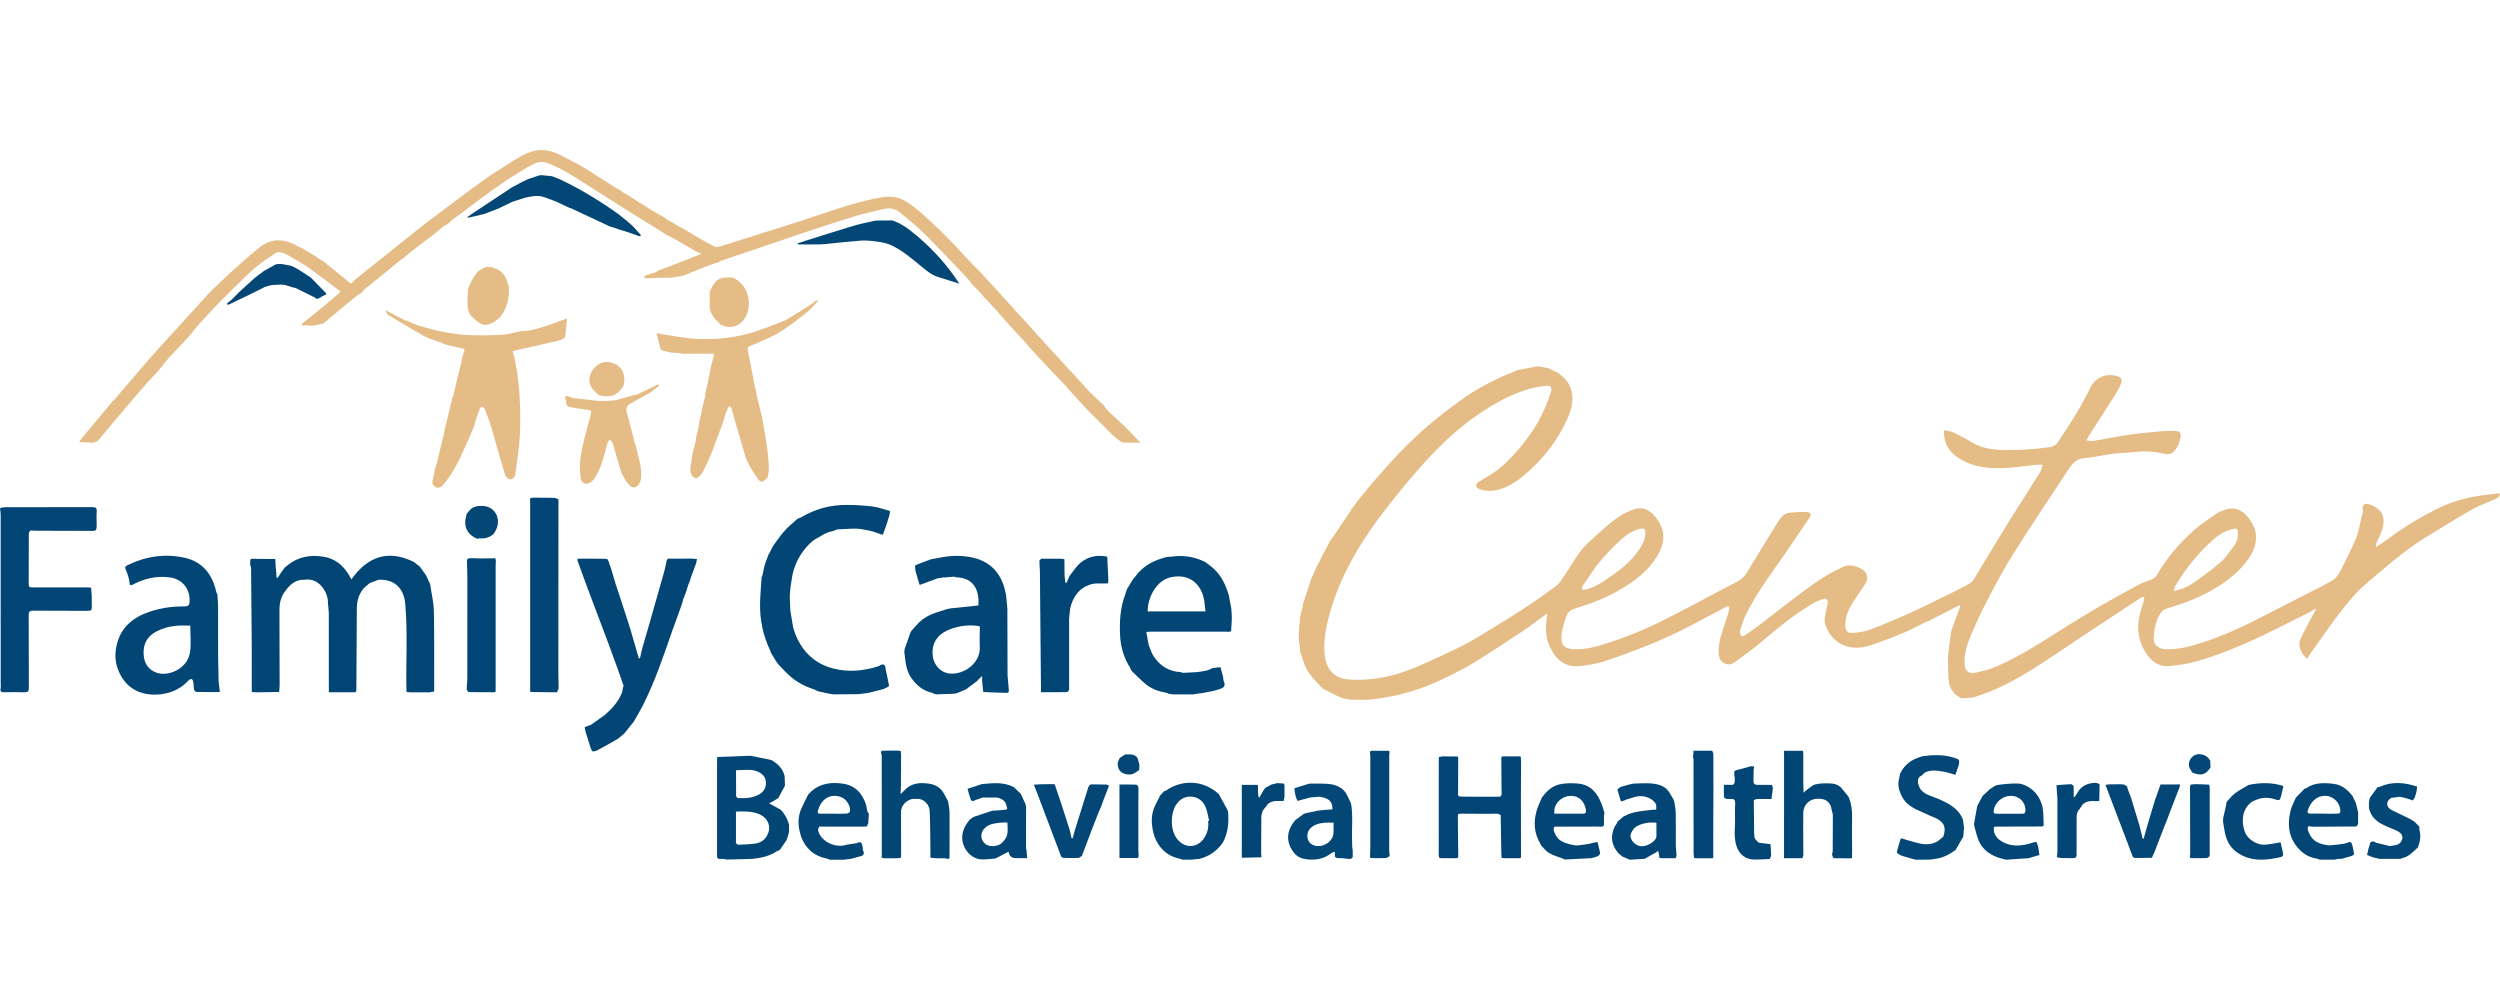 <?xml version="1.0" encoding="UTF-8"?>
<svg xmlns="http://www.w3.org/2000/svg" width="150" height="60" viewBox="0 0 150 60" fill="none">
  <rect width="150" height="60" fill="white"></rect>
  <g clip-path="url(#clip0_2968_10082)">
    <path d="M39.464 16.668C39.272 16.678 39.079 16.688 38.887 16.699C38.805 16.69 38.722 16.683 38.615 16.672C38.686 16.591 38.732 16.538 38.779 16.484C38.815 16.486 38.852 16.489 38.888 16.49C38.919 16.473 38.95 16.455 38.98 16.439C39.098 16.407 39.22 16.383 39.333 16.34C39.409 16.311 39.47 16.243 39.546 16.213C39.858 16.09 40.174 15.976 40.489 15.858C40.52 15.846 40.551 15.834 40.583 15.822C40.99 15.662 41.397 15.501 41.803 15.341L41.822 15.332C41.893 15.309 41.965 15.286 42.036 15.263C42.039 15.244 42.04 15.225 42.042 15.205C41.954 15.169 41.866 15.132 41.778 15.095C41.364 14.854 40.953 14.608 40.536 14.37C40.347 14.263 40.149 14.174 39.955 14.076C39.866 14.016 39.778 13.956 39.689 13.896C39.208 13.598 38.726 13.302 38.246 13.003C37.823 12.74 37.403 12.474 36.981 12.208C36.313 11.784 35.644 11.359 34.975 10.934C34.297 10.506 33.624 10.07 32.866 9.79C32.562 9.678 32.276 9.692 31.998 9.858C31.909 9.902 31.82 9.945 31.73 9.989C31.491 10.135 31.25 10.283 31.011 10.429C30.88 10.507 30.75 10.585 30.62 10.664C30.56 10.706 30.499 10.748 30.439 10.789C30.395 10.817 30.351 10.845 30.306 10.873C30.263 10.905 30.219 10.936 30.176 10.968C29.939 11.133 29.702 11.298 29.466 11.463C29.21 11.652 28.954 11.84 28.698 12.028C28.598 12.103 28.497 12.176 28.397 12.251C28.294 12.328 28.191 12.405 28.088 12.483C27.948 12.591 27.809 12.699 27.669 12.807C27.596 12.859 27.523 12.91 27.451 12.961C27.365 13.02 27.28 13.08 27.194 13.139C27.117 13.213 27.039 13.287 26.961 13.362C26.921 13.391 26.882 13.421 26.842 13.45L26.663 13.54C26.531 13.645 26.4 13.751 26.27 13.855C26.171 13.94 26.073 14.026 25.975 14.111C25.831 14.216 25.686 14.321 25.542 14.427C25.426 14.516 25.311 14.605 25.195 14.694C25.018 14.83 24.841 14.966 24.663 15.102C24.529 15.217 24.394 15.331 24.259 15.445C24.215 15.477 24.171 15.509 24.127 15.541C23.994 15.644 23.861 15.747 23.728 15.851C23.712 15.864 23.697 15.878 23.683 15.892C23.076 16.384 22.469 16.876 21.863 17.368C21.804 17.441 21.745 17.514 21.685 17.587C21.608 17.625 21.521 17.651 21.456 17.704C21.002 18.072 20.553 18.446 20.102 18.818C19.873 19.013 19.644 19.207 19.414 19.402C19.212 19.447 19.012 19.512 18.807 19.534C18.643 19.551 18.474 19.517 18.307 19.505L18.174 19.544C18.023 19.454 18.15 19.405 18.208 19.359C18.621 19.021 19.039 18.688 19.451 18.348C19.713 18.133 19.967 17.909 20.224 17.689C20.287 17.635 20.35 17.58 20.438 17.503C20.127 17.265 19.843 17.048 19.559 16.83C19.515 16.797 19.47 16.765 19.424 16.732C19.23 16.588 19.035 16.444 18.84 16.299C18.677 16.181 18.514 16.062 18.351 15.944C17.968 15.718 17.584 15.491 17.201 15.265C17.17 15.253 17.139 15.241 17.108 15.229C17.066 15.214 17.023 15.199 16.982 15.183C16.891 15.16 16.799 15.136 16.708 15.113C16.647 15.137 16.586 15.161 16.525 15.185C16.289 15.347 16.052 15.509 15.817 15.671C15.739 15.73 15.663 15.789 15.585 15.848C15.436 15.967 15.277 16.076 15.14 16.208C14.527 16.797 13.911 17.384 13.312 17.988C12.854 18.449 12.414 18.927 11.978 19.409C11.725 19.689 11.507 20.001 11.255 20.281C10.888 20.687 10.496 21.071 10.129 21.477C9.89 21.743 9.681 22.037 9.448 22.309C9.29 22.492 9.108 22.656 8.945 22.836C8.723 23.081 8.506 23.331 8.291 23.582C7.966 23.96 7.643 24.341 7.322 24.723C6.89 25.235 6.453 25.744 6.034 26.266C5.844 26.504 5.634 26.627 5.328 26.543C5.283 26.531 5.23 26.549 5.182 26.546C5.038 26.538 4.895 26.527 4.751 26.518C4.801 26.446 4.846 26.37 4.902 26.302C5.517 25.56 6.136 24.82 6.752 24.078C6.783 24.051 6.814 24.023 6.845 23.995C7.104 23.696 7.363 23.397 7.621 23.096C8.06 22.582 8.493 22.064 8.939 21.556C9.332 21.108 9.735 20.67 10.135 20.228C10.754 19.547 11.375 18.868 11.995 18.187C12.204 17.959 12.413 17.732 12.621 17.503C12.665 17.459 12.71 17.414 12.754 17.37C13.135 17.011 13.51 16.646 13.898 16.294C14.37 15.867 14.844 15.441 15.334 15.036C15.695 14.737 16.074 14.451 16.574 14.425C16.663 14.425 16.752 14.425 16.841 14.425C17.369 14.466 17.806 14.743 18.262 14.97C18.352 15.026 18.442 15.081 18.53 15.137C18.662 15.216 18.793 15.295 18.925 15.374C18.985 15.418 19.045 15.462 19.105 15.506C19.207 15.565 19.31 15.623 19.412 15.682L19.415 15.685L19.727 15.949L19.949 16.125C20.26 16.377 20.572 16.63 20.883 16.881C21.046 17.051 21.067 17.048 21.245 16.832C21.455 16.661 21.662 16.486 21.872 16.317C22.369 15.921 22.868 15.528 23.364 15.132C23.935 14.677 24.499 14.216 25.072 13.765C25.536 13.4 26.007 13.045 26.48 12.691C27.307 12.071 28.127 11.441 28.97 10.841C29.576 10.411 30.208 10.014 30.841 9.622C31.399 9.277 31.97 8.95 32.666 9.004C32.755 9.02 32.844 9.035 32.932 9.051C33.005 9.07 33.078 9.09 33.151 9.109C33.27 9.153 33.388 9.197 33.507 9.242C33.849 9.418 34.19 9.595 34.53 9.771C34.671 9.85 34.811 9.928 34.951 10.007C35.115 10.106 35.279 10.206 35.443 10.305C35.525 10.361 35.606 10.417 35.688 10.472C35.807 10.546 35.926 10.621 36.044 10.695C36.118 10.742 36.191 10.79 36.264 10.837C36.501 10.986 36.737 11.134 36.974 11.283C37.085 11.346 37.196 11.41 37.307 11.473C37.33 11.495 37.355 11.517 37.378 11.539C37.51 11.617 37.642 11.695 37.773 11.774C37.98 11.907 38.188 12.04 38.395 12.172C38.514 12.245 38.633 12.318 38.752 12.391L38.886 12.48C38.931 12.507 38.976 12.534 39.021 12.56C39.198 12.667 39.374 12.774 39.551 12.881C39.593 12.897 39.635 12.913 39.678 12.929H39.679C39.785 13.002 39.89 13.075 39.995 13.148C40.04 13.177 40.085 13.206 40.129 13.234C40.188 13.266 40.246 13.297 40.306 13.329C40.425 13.402 40.544 13.474 40.664 13.547C40.752 13.593 40.84 13.639 40.928 13.685C40.951 13.7 40.974 13.714 40.999 13.729C41.081 13.773 41.164 13.818 41.247 13.861C41.251 13.874 41.259 13.879 41.271 13.877C41.312 13.905 41.354 13.931 41.395 13.959L41.866 14.246C42.162 14.409 42.458 14.572 42.755 14.735C42.814 14.765 42.873 14.794 42.933 14.823C43.023 14.811 43.113 14.799 43.203 14.787C44.639 14.334 46.076 13.883 47.511 13.429C49.351 12.847 51.151 12.128 53.067 11.805C53.485 11.787 53.894 11.812 54.266 12.036C54.34 12.081 54.413 12.126 54.488 12.17C54.517 12.186 54.545 12.203 54.575 12.219C54.783 12.38 54.991 12.542 55.198 12.703C55.584 13.059 55.97 13.414 56.355 13.77C56.693 14.11 57.03 14.451 57.367 14.792C57.445 14.881 57.521 14.97 57.599 15.057C57.822 15.294 58.044 15.531 58.267 15.767C58.297 15.796 58.327 15.826 58.356 15.856C58.445 15.945 58.535 16.034 58.623 16.123C58.726 16.229 58.828 16.333 58.931 16.439C58.99 16.511 59.051 16.583 59.111 16.656C59.182 16.73 59.254 16.805 59.325 16.879C59.504 17.073 59.683 17.267 59.862 17.462C59.967 17.578 60.072 17.695 60.177 17.811C60.297 17.945 60.415 18.078 60.534 18.211C60.607 18.285 60.679 18.358 60.752 18.432C60.812 18.506 60.873 18.581 60.934 18.655C60.99 18.715 61.047 18.774 61.103 18.834C61.282 19.028 61.461 19.223 61.64 19.417C61.759 19.549 61.879 19.681 61.999 19.813C62.058 19.886 62.118 19.959 62.177 20.032C62.281 20.137 62.384 20.241 62.487 20.346L62.666 20.565C62.739 20.642 62.812 20.718 62.884 20.794C63.046 20.97 63.207 21.146 63.369 21.322C63.505 21.47 63.641 21.619 63.777 21.766C63.895 21.899 64.014 22.032 64.132 22.165C64.236 22.27 64.339 22.375 64.443 22.481C64.518 22.568 64.592 22.656 64.667 22.743C64.753 22.832 64.839 22.92 64.925 23.009C65.081 23.182 65.229 23.364 65.394 23.528C65.661 23.792 65.939 24.044 66.212 24.3C66.314 24.433 66.401 24.58 66.52 24.695C66.81 24.976 67.121 25.238 67.413 25.517C67.632 25.724 67.835 25.948 68.045 26.164C68.159 26.28 68.272 26.396 68.433 26.559C68.042 26.559 67.727 26.572 67.415 26.553C67.312 26.546 67.205 26.468 67.115 26.402C66.975 26.299 66.848 26.177 66.716 26.064C66.258 25.605 65.8 25.148 65.343 24.69C65.148 24.483 64.954 24.275 64.759 24.068L64.76 24.069C64.427 23.698 64.096 23.326 63.76 22.957C63.608 22.79 63.448 22.63 63.291 22.467C63.233 22.409 63.175 22.35 63.118 22.291C62.864 22.023 62.611 21.756 62.358 21.488C62.33 21.459 62.302 21.431 62.273 21.402C62.049 21.151 61.825 20.898 61.602 20.646L61.604 20.647C61.514 20.543 61.424 20.438 61.335 20.334C61.278 20.276 61.22 20.217 61.163 20.159C61.013 19.995 60.863 19.831 60.713 19.668C60.685 19.639 60.656 19.61 60.628 19.582C60.316 19.227 60.005 18.872 59.693 18.516C59.634 18.455 59.574 18.394 59.514 18.333C59.352 18.157 59.189 17.981 59.026 17.805C58.92 17.688 58.814 17.569 58.708 17.452C58.665 17.406 58.623 17.36 58.579 17.314C58.507 17.241 58.435 17.167 58.362 17.094C58.288 17.001 58.213 16.909 58.139 16.816C58.027 16.69 57.921 16.558 57.804 16.437C57.004 15.607 56.215 14.766 55.395 13.957C54.949 13.518 54.451 13.13 53.969 12.728C53.7 12.504 53.37 12.464 53.044 12.537C52.426 12.675 51.806 12.819 51.201 13.003C50.191 13.31 49.189 13.645 48.188 13.979C47.098 14.343 46.013 14.72 44.925 15.089C44.425 15.259 43.922 15.425 43.42 15.591C43.359 15.614 43.297 15.637 43.237 15.66C43.185 15.691 43.135 15.723 43.083 15.755C43.062 15.755 43.04 15.755 43.02 15.754C42.798 15.833 42.575 15.912 42.353 15.99C42.218 16.043 42.084 16.097 41.95 16.151C41.846 16.197 41.743 16.243 41.639 16.288C41.581 16.306 41.522 16.324 41.464 16.341C41.411 16.368 41.359 16.395 41.307 16.422C41.226 16.451 41.143 16.48 41.061 16.509C41.003 16.527 40.945 16.546 40.886 16.564C40.679 16.596 40.472 16.63 40.265 16.662C40.234 16.662 40.204 16.662 40.174 16.662C40.086 16.662 39.997 16.663 39.909 16.664C39.864 16.664 39.82 16.664 39.776 16.664C39.731 16.664 39.687 16.663 39.643 16.662L39.463 16.665L39.464 16.668Z" fill="#E5BC86"></path>
    <path d="M26.795 25.318C26.809 25.259 26.823 25.2 26.838 25.14C26.941 24.711 27.043 24.281 27.146 23.851C27.165 23.807 27.184 23.763 27.202 23.718C27.245 23.54 27.288 23.362 27.331 23.185C27.346 23.126 27.36 23.066 27.375 23.007C27.41 22.853 27.447 22.699 27.482 22.545C27.511 22.433 27.539 22.322 27.567 22.211C27.605 22.047 27.643 21.883 27.682 21.719C27.699 21.631 27.718 21.542 27.735 21.454C27.77 21.338 27.792 21.217 27.842 21.108C27.903 20.976 27.831 20.925 27.732 20.9C27.436 20.829 27.138 20.768 26.842 20.704C26.797 20.69 26.753 20.674 26.708 20.659C26.627 20.626 26.547 20.59 26.465 20.558C26.129 20.432 25.772 20.345 25.461 20.173C24.713 19.76 23.985 19.308 23.25 18.871C23.202 18.782 23.155 18.693 23.107 18.605C23.508 18.812 23.907 19.018 24.308 19.224C24.345 19.23 24.382 19.236 24.419 19.242C24.5 19.281 24.581 19.321 24.663 19.36C24.692 19.374 24.722 19.387 24.752 19.402C24.87 19.447 24.989 19.491 25.107 19.535C25.194 19.556 25.282 19.578 25.369 19.6C25.445 19.623 25.52 19.646 25.596 19.669C25.759 19.713 25.922 19.758 26.085 19.802C26.218 19.832 26.351 19.861 26.484 19.891C26.571 19.908 26.657 19.931 26.744 19.942C27.212 20.003 27.68 20.096 28.151 20.111C28.824 20.133 29.5 20.12 30.172 20.08C30.524 20.059 30.869 19.939 31.22 19.88C31.444 19.842 31.676 19.852 31.896 19.802C32.232 19.726 32.563 19.624 32.89 19.516C33.247 19.397 33.597 19.26 34.023 19.105C33.979 19.527 33.942 19.887 33.905 20.247C33.814 20.299 33.723 20.351 33.632 20.404C33.553 20.423 33.475 20.444 33.396 20.462C32.608 20.643 31.824 20.832 31.034 21.001C30.738 21.064 30.734 21.042 30.829 21.296C30.908 21.713 31.01 22.129 31.061 22.551C31.129 23.113 31.179 23.678 31.198 24.244C31.219 24.9 31.232 25.56 31.186 26.215C31.135 26.961 31.02 27.703 30.921 28.446C30.897 28.628 30.763 28.785 30.58 28.761C30.474 28.747 30.338 28.594 30.302 28.478C30.024 27.561 29.768 26.637 29.502 25.715C29.441 25.506 29.365 25.3 29.295 25.092C29.249 24.975 29.202 24.857 29.155 24.739C29.131 24.664 29.124 24.576 29.079 24.519C28.997 24.415 28.892 24.353 28.791 24.509C28.716 24.718 28.642 24.927 28.568 25.137C28.556 25.167 28.545 25.198 28.534 25.229C28.49 25.38 28.463 25.54 28.402 25.684C28.175 26.215 27.944 26.743 27.702 27.267C27.409 27.896 27.081 28.506 26.634 29.044C26.374 29.358 26.116 29.342 25.944 29.006C25.944 28.976 25.944 28.946 25.944 28.916C26.006 28.621 26.068 28.326 26.13 28.032C26.173 27.898 26.216 27.762 26.258 27.628C26.279 27.527 26.299 27.424 26.318 27.323C26.432 26.861 26.546 26.401 26.66 25.94C26.661 25.911 26.663 25.882 26.665 25.853C26.707 25.675 26.749 25.496 26.791 25.318H26.795Z" fill="#E5BC85"></path>
    <path d="M44.737 27.434C44.505 26.64 44.273 25.846 44.041 25.052C43.986 24.853 43.938 24.653 43.871 24.458C43.857 24.418 43.777 24.402 43.727 24.374C43.671 24.497 43.617 24.619 43.561 24.74C43.483 24.991 43.405 25.242 43.327 25.492C43.31 25.536 43.294 25.58 43.278 25.625C43.16 25.936 43.043 26.247 42.925 26.558C42.866 26.718 42.806 26.879 42.747 27.039C42.648 27.275 42.56 27.519 42.445 27.747C42.275 28.084 42.17 28.468 41.816 28.683C41.788 28.686 41.761 28.69 41.733 28.693C41.675 28.66 41.598 28.642 41.56 28.593C41.409 28.397 41.399 28.172 41.444 27.934C41.488 27.701 41.514 27.464 41.548 27.229C41.564 27.17 41.58 27.11 41.596 27.051C41.642 26.873 41.687 26.695 41.733 26.518C41.749 26.399 41.766 26.282 41.781 26.163C41.825 25.985 41.869 25.807 41.913 25.629C41.928 25.526 41.944 25.422 41.96 25.319C42.017 25.068 42.073 24.815 42.13 24.563C42.129 24.547 42.127 24.532 42.127 24.516C42.187 24.28 42.248 24.044 42.309 23.807C42.311 23.748 42.314 23.689 42.316 23.63C42.358 23.452 42.399 23.274 42.44 23.096C42.458 23.009 42.475 22.92 42.493 22.832C42.535 22.624 42.575 22.416 42.616 22.208C42.641 22.093 42.666 21.977 42.691 21.862C42.742 21.66 42.795 21.458 42.855 21.226H40.89C40.859 21.213 40.829 21.189 40.796 21.186C40.605 21.171 40.413 21.16 40.221 21.149C40.089 21.115 39.954 21.084 39.823 21.044C39.756 21.024 39.65 21 39.637 20.956C39.546 20.647 39.476 20.332 39.39 19.985C39.518 20.008 39.581 20.019 39.643 20.029C39.703 20.043 39.762 20.056 39.821 20.07C40.44 20.158 41.056 20.284 41.679 20.326C42.779 20.4 43.872 20.295 44.939 20.009C45.353 19.898 45.755 19.742 46.16 19.596C46.466 19.485 46.766 19.357 47.068 19.236C47.127 19.207 47.187 19.177 47.246 19.147C47.676 18.882 48.106 18.616 48.536 18.35C48.581 18.32 48.625 18.29 48.669 18.26C48.76 18.186 48.851 18.112 48.942 18.038C48.976 18.033 49.011 18.027 49.045 18.022C49.058 18.034 49.07 18.046 49.082 18.058C48.864 18.281 48.668 18.531 48.425 18.723C47.884 19.151 47.347 19.593 46.758 19.947C46.215 20.274 45.61 20.498 45.025 20.754C44.878 20.818 44.829 20.863 44.868 21.041C45.023 21.756 45.15 22.478 45.288 23.196C45.297 23.238 45.317 23.278 45.332 23.319C45.357 23.468 45.382 23.618 45.407 23.768C45.422 23.826 45.439 23.884 45.455 23.944C45.499 24.122 45.542 24.3 45.586 24.478C45.631 24.662 45.677 24.845 45.722 25.028C45.749 25.178 45.775 25.328 45.803 25.478C45.811 25.528 45.819 25.579 45.828 25.629C45.913 26.183 46.025 26.735 46.077 27.292C46.12 27.754 46.188 28.226 46.04 28.687C45.938 28.766 45.834 28.844 45.732 28.923C45.651 28.875 45.545 28.846 45.496 28.776C45.316 28.52 45.148 28.254 44.992 27.984C44.892 27.809 44.82 27.618 44.736 27.435L44.737 27.434Z" fill="#E5BC86"></path>
    <path d="M37.292 28.381C37.18 28.012 37.066 27.643 36.956 27.273C36.885 27.034 36.828 26.79 36.747 26.555C36.723 26.486 36.635 26.439 36.577 26.382C36.533 26.448 36.466 26.508 36.447 26.58C36.256 27.304 36.1 28.041 35.685 28.681C35.611 28.794 35.503 28.9 35.386 28.966C35.142 29.104 34.92 29.001 34.852 28.728C34.819 28.595 34.817 28.454 34.806 28.316C34.748 27.633 34.904 26.977 35.067 26.322C35.192 25.818 35.321 25.316 35.453 24.814C35.494 24.662 35.458 24.613 35.292 24.594C34.916 24.552 34.541 24.487 34.169 24.415C33.965 24.375 33.973 24.186 33.95 24.029C33.938 23.998 33.925 23.968 33.913 23.938C33.911 23.894 33.908 23.85 33.906 23.806C34.087 23.682 34.219 23.863 34.377 23.883C34.902 23.947 35.428 24.001 35.954 24.06C36.043 24.061 36.132 24.063 36.221 24.064C36.356 24.057 36.491 24.051 36.626 24.044C36.713 24.037 36.8 24.029 36.888 24.021C36.944 24.009 37.002 24 37.057 23.985C37.371 23.895 37.685 23.804 37.999 23.714C38.073 23.7 38.147 23.686 38.221 23.673C38.587 23.495 38.953 23.316 39.32 23.139C39.382 23.109 39.45 23.09 39.515 23.067C39.526 23.093 39.537 23.119 39.549 23.146C39.357 23.291 39.166 23.436 38.974 23.58C38.619 23.776 38.264 23.972 37.909 24.168C37.651 24.276 37.548 24.462 37.6 24.727C37.605 24.755 37.616 24.783 37.625 24.811L37.632 24.829C37.779 25.398 37.928 25.968 38.076 26.537C38.106 26.635 38.137 26.734 38.167 26.832C38.193 26.939 38.219 27.046 38.244 27.152C38.377 27.706 38.551 28.259 38.434 28.836C38.406 28.975 38.293 29.137 38.172 29.207C38.036 29.284 37.855 29.241 37.743 29.087C37.693 29.03 37.644 28.973 37.594 28.916C37.493 28.738 37.392 28.56 37.291 28.382L37.292 28.381Z" fill="#E5BC86"></path>
    <path d="M37.111 13.761C37.083 13.748 37.054 13.733 37.025 13.72C36.875 13.674 36.727 13.629 36.577 13.583C36.548 13.57 36.52 13.556 36.491 13.542L34.247 12.489C34.228 12.487 34.21 12.484 34.191 12.482C33.964 12.375 33.737 12.268 33.51 12.161C33.481 12.146 33.451 12.132 33.422 12.117C33.142 12.013 32.866 11.894 32.58 11.808C32.221 11.7 31.862 11.784 31.508 11.863C31.433 11.887 31.358 11.91 31.282 11.934C31.135 11.982 30.988 12.03 30.841 12.078C30.809 12.087 30.777 12.097 30.745 12.106C30.465 12.242 30.184 12.377 29.904 12.512C29.623 12.62 29.343 12.729 29.063 12.836C28.732 12.914 28.401 12.992 28.07 13.07C28.063 13.053 28.056 13.037 28.049 13.02C28.164 12.939 28.28 12.858 28.396 12.778L28.504 12.705C28.528 12.689 28.551 12.673 28.575 12.657C29.288 12.186 30 11.715 30.713 11.245C30.918 11.135 31.124 11.025 31.329 10.915C31.406 10.88 31.483 10.844 31.56 10.807C31.602 10.786 31.643 10.765 31.685 10.744C31.922 10.667 32.159 10.59 32.396 10.513C32.426 10.512 32.455 10.511 32.485 10.51C32.693 10.53 32.9 10.55 33.108 10.57L33.115 10.579L33.127 10.576C33.252 10.624 33.376 10.672 33.501 10.72C33.561 10.746 33.621 10.773 33.681 10.799C34.902 11.385 36.05 12.092 37.151 12.88H37.149C37.328 13.025 37.507 13.171 37.686 13.318C37.789 13.41 37.892 13.502 37.995 13.594C38.142 13.758 38.29 13.922 38.437 14.086C38.434 14.099 38.437 14.11 38.444 14.12C38.436 14.132 38.432 14.146 38.43 14.161C38.404 14.164 38.378 14.168 38.352 14.171C38.1 14.082 37.848 13.992 37.597 13.903C37.582 13.9 37.568 13.896 37.554 13.893C37.406 13.848 37.258 13.804 37.11 13.759L37.111 13.761Z" fill="#034776"></path>
    <path d="M48.068 14.528C48.09 14.524 48.113 14.518 48.135 14.514C48.158 14.504 48.182 14.495 48.205 14.485C48.744 14.315 49.284 14.145 49.822 13.975C50.121 13.883 50.42 13.792 50.719 13.7C50.746 13.691 50.773 13.682 50.8 13.673C51.005 13.611 51.209 13.55 51.414 13.489C51.462 13.478 51.509 13.466 51.557 13.455C51.69 13.423 51.824 13.391 51.957 13.36C52.047 13.342 52.137 13.324 52.226 13.306C52.257 13.298 52.288 13.289 52.32 13.281C52.392 13.265 52.463 13.251 52.535 13.236C52.683 13.233 52.831 13.229 52.979 13.226C53.083 13.226 53.186 13.226 53.29 13.226C53.365 13.224 53.439 13.223 53.513 13.222C53.572 13.241 53.632 13.26 53.691 13.279C53.793 13.326 53.896 13.373 53.999 13.421C54.027 13.439 54.056 13.457 54.084 13.475C54.145 13.51 54.207 13.546 54.269 13.582C54.37 13.651 54.47 13.721 54.571 13.79C54.749 13.936 54.928 14.081 55.108 14.227C56.049 15.042 56.876 15.958 57.562 17.023C57.266 16.929 56.968 16.839 56.673 16.741C56.431 16.662 56.174 16.605 55.956 16.481C55.692 16.331 55.455 16.131 55.22 15.936C54.658 15.471 54.099 14.995 53.431 14.694C53.153 14.568 52.831 14.527 52.525 14.483C52.229 14.442 51.924 14.417 51.628 14.439C50.914 14.492 50.203 14.575 49.491 14.646C49.41 14.653 49.328 14.656 49.247 14.661C49.231 14.662 49.215 14.662 49.199 14.663C49.156 14.663 49.113 14.663 49.07 14.663L49.02 14.665C48.919 14.665 48.816 14.665 48.715 14.666C48.698 14.666 48.681 14.666 48.665 14.666C48.504 14.666 48.343 14.666 48.182 14.666C48.165 14.666 48.148 14.665 48.132 14.665C48.089 14.665 48.047 14.667 48.004 14.668C47.987 14.668 47.971 14.67 47.953 14.671C47.925 14.667 47.896 14.664 47.867 14.66C47.865 14.642 47.862 14.624 47.859 14.605C47.907 14.588 47.955 14.571 48.003 14.554C48.025 14.545 48.047 14.536 48.069 14.527L48.068 14.528Z" fill="#034776"></path>
    <path d="M30.519 17.163C30.524 17.215 30.53 17.268 30.535 17.32C30.559 17.959 30.393 18.54 29.995 19.047C29.878 19.139 29.76 19.233 29.642 19.325C29.375 19.453 29.099 19.582 28.814 19.407C28.625 19.292 28.464 19.132 28.29 18.992C28.234 18.895 28.157 18.803 28.126 18.697C28.08 18.549 28.048 18.39 28.046 18.235C28.044 17.945 28.068 17.655 28.081 17.365C28.223 16.957 28.405 16.574 28.712 16.26C28.74 16.242 28.769 16.224 28.797 16.207C28.965 16.116 29.117 15.981 29.331 16.025C29.39 16.025 29.449 16.025 29.508 16.025C29.683 16.107 29.878 16.16 30.029 16.274C30.319 16.492 30.418 16.832 30.519 17.164V17.163Z" fill="#E5BC85"></path>
    <path d="M43.995 16.667C44.839 17.058 45.09 18.056 44.845 18.764C44.604 19.457 43.957 19.878 43.2 19.449C43.174 19.415 43.153 19.374 43.12 19.347C42.848 19.13 42.678 18.849 42.581 18.518C42.581 18.178 42.581 17.839 42.581 17.5C42.741 17.165 42.894 16.81 43.28 16.69C43.476 16.63 43.699 16.659 43.911 16.648C43.939 16.655 43.967 16.661 43.995 16.668L43.995 16.667Z" fill="#E5BC86"></path>
    <path d="M16.618 15.849C16.691 15.843 16.765 15.839 16.839 15.834C17.095 15.887 17.374 15.893 17.6 16.004C17.971 16.187 18.307 16.439 18.659 16.662C18.671 16.675 18.685 16.688 18.698 16.701C18.985 16.996 19.27 17.291 19.557 17.585C19.562 17.611 19.566 17.637 19.572 17.663C19.53 17.683 19.488 17.703 19.447 17.723C19.393 17.752 19.338 17.78 19.284 17.808C19.239 17.836 19.195 17.865 19.149 17.893L18.98 17.939C18.951 17.909 18.926 17.867 18.89 17.849C18.505 17.656 18.116 17.468 17.728 17.278C17.654 17.261 17.581 17.243 17.507 17.226C17.418 17.197 17.328 17.168 17.239 17.139C16.932 17.029 16.617 17.095 16.305 17.104C16.274 17.112 16.242 17.12 16.211 17.129C16.113 17.155 16.015 17.18 15.917 17.206C15.585 17.372 15.252 17.538 14.919 17.704C14.668 17.823 14.418 17.943 14.166 18.062C14.005 18.14 13.844 18.219 13.683 18.297C13.659 18.27 13.636 18.243 13.613 18.216C13.718 18.127 13.824 18.038 13.929 17.95C14.072 17.805 14.213 17.661 14.356 17.518C14.627 17.271 14.9 17.024 15.171 16.777L15.185 16.765C15.22 16.734 15.255 16.703 15.29 16.671C15.365 16.613 15.438 16.556 15.513 16.499C15.623 16.417 15.732 16.335 15.842 16.253C16.072 16.124 16.303 15.996 16.533 15.867C16.561 15.861 16.589 15.854 16.616 15.848L16.618 15.849Z" fill="#044776"></path>
    <path d="M35.736 23.529C35.459 23.283 35.309 22.989 35.38 22.609C35.415 22.514 35.449 22.419 35.482 22.324C35.7 21.96 35.996 21.719 36.442 21.716C36.472 21.716 36.501 21.716 36.531 21.716C36.686 21.765 36.842 21.814 36.997 21.863C37.092 21.952 37.187 22.042 37.281 22.132C37.299 22.172 37.317 22.212 37.336 22.253C37.48 22.522 37.495 22.805 37.422 23.097C37.301 23.371 37.093 23.563 36.839 23.711C36.751 23.731 36.663 23.751 36.576 23.772C36.472 23.772 36.368 23.772 36.264 23.772C36.149 23.752 36.033 23.731 35.918 23.71H35.917C35.856 23.649 35.795 23.59 35.735 23.53L35.736 23.529Z" fill="#E5BC86"></path>
    <path d="M33.516 41.312C33.484 41.388 33.452 41.464 33.421 41.539C32.889 41.533 32.357 41.526 31.826 41.52C31.83 41.508 31.827 41.498 31.817 41.49C31.815 41.461 31.812 41.431 31.81 41.401L31.811 41.047C31.811 40.987 31.811 40.928 31.811 40.869C31.811 40.84 31.811 40.81 31.811 40.78C31.811 40.751 31.811 40.721 31.811 40.691C31.811 40.661 31.811 40.632 31.811 40.602C31.811 40.573 31.811 40.543 31.811 40.513C31.811 40.483 31.811 40.453 31.811 40.424C31.811 40.394 31.811 40.365 31.811 40.334C31.811 40.305 31.811 40.275 31.811 40.246C31.811 40.216 31.811 40.187 31.811 40.156C31.811 40.127 31.811 40.097 31.811 40.068C31.811 40.038 31.811 40.008 31.811 39.978C31.811 39.948 31.811 39.919 31.811 39.889C31.811 39.86 31.811 39.83 31.811 39.8C31.811 39.77 31.811 39.741 31.811 39.711C31.811 39.681 31.811 39.652 31.811 39.621C31.811 39.592 31.811 39.562 31.811 39.533C31.811 39.503 31.811 39.474 31.811 39.443C31.811 39.414 31.811 39.384 31.811 39.355V39.265C31.811 39.236 31.811 39.206 31.811 39.176C31.811 39.147 31.811 39.117 31.811 39.087C31.811 39.057 31.811 39.028 31.811 38.998C31.811 38.968 31.811 38.939 31.811 38.909V38.82C31.811 38.79 31.811 38.761 31.811 38.73V38.642C31.811 38.612 31.811 38.583 31.811 38.552V38.463C31.811 38.434 31.811 38.404 31.811 38.374V38.285C31.811 38.256 31.811 38.226 31.811 38.196V38.107C31.811 38.077 31.811 38.048 31.811 38.017V37.929C31.811 37.899 31.811 37.87 31.811 37.839V37.751C31.811 37.721 31.811 37.691 31.811 37.661V37.572C31.811 37.543 31.811 37.513 31.811 37.483V37.394C31.811 37.364 31.811 37.335 31.811 37.305V37.216C31.811 37.186 31.811 37.157 31.811 37.126V37.038C31.811 37.008 31.811 36.978 31.811 36.948V36.859C31.811 36.83 31.811 36.8 31.811 36.77V36.681C31.811 36.652 31.811 36.622 31.811 36.592V36.503C31.811 36.473 31.811 36.444 31.811 36.413V36.325C31.811 36.295 31.811 36.266 31.811 36.235V36.147C31.811 36.117 31.811 36.087 31.811 36.057V35.968C31.811 35.939 31.811 35.909 31.811 35.879V35.79C31.811 35.761 31.811 35.731 31.811 35.701V35.612C31.811 35.582 31.811 35.553 31.811 35.522V35.434C31.811 35.404 31.811 35.374 31.811 35.344V35.255C31.811 35.226 31.811 35.196 31.811 35.166C31.811 35.136 31.811 35.107 31.811 35.077C31.811 35.048 31.811 35.018 31.811 34.988C31.811 34.958 31.811 34.928 31.811 34.899C31.811 34.869 31.811 34.84 31.811 34.809C31.811 34.78 31.811 34.75 31.811 34.721C31.811 34.691 31.811 34.662 31.811 34.631C31.811 34.602 31.811 34.572 31.811 34.542C31.811 34.513 31.811 34.483 31.811 34.453C31.811 34.423 31.811 34.394 31.811 34.364C31.811 34.335 31.811 34.305 31.811 34.275C31.811 34.245 31.811 34.216 31.811 34.186C31.811 34.157 31.811 34.127 31.811 34.096V34.008C31.811 33.978 31.811 33.949 31.811 33.918C31.811 33.889 31.811 33.859 31.811 33.83C31.811 33.8 31.811 33.77 31.811 33.74C31.811 33.711 31.811 33.681 31.811 33.651C31.811 33.622 31.811 33.592 31.811 33.562C31.811 33.532 31.811 33.503 31.811 33.473C31.811 33.444 31.811 33.414 31.811 33.384C31.811 33.354 31.811 33.325 31.811 33.295C31.811 33.265 31.811 33.236 31.811 33.205C31.811 33.176 31.811 33.146 31.811 33.117C31.811 33.087 31.811 33.057 31.811 33.027C31.811 32.998 31.811 32.968 31.811 32.938C31.811 32.909 31.811 32.879 31.811 32.849C31.811 32.819 31.811 32.79 31.811 32.76C31.811 32.731 31.811 32.701 31.811 32.671V32.582C31.811 32.552 31.811 32.523 31.811 32.492C31.811 32.463 31.811 32.433 31.811 32.404C31.811 32.374 31.811 32.345 31.811 32.314C31.811 32.285 31.811 32.255 31.811 32.226V32.136C31.811 32.106 31.811 32.077 31.811 32.047C31.811 32.018 31.811 31.988 31.811 31.958C31.811 31.928 31.811 31.899 31.811 31.869C31.811 31.84 31.811 31.81 31.811 31.78C31.811 31.75 31.811 31.721 31.811 31.691C31.811 31.661 31.811 31.632 31.811 31.601C31.811 31.572 31.811 31.542 31.811 31.513C31.811 31.483 31.811 31.453 31.811 31.423C31.811 31.394 31.811 31.364 31.811 31.334C31.811 31.305 31.811 31.275 31.811 31.245C31.811 31.215 31.811 31.186 31.811 31.156C31.811 31.127 31.811 31.097 31.811 31.067V30.979C31.811 30.949 31.811 30.92 31.811 30.89C31.811 30.86 31.811 30.831 31.811 30.801C31.811 30.772 31.811 30.742 31.811 30.712C31.811 30.682 31.811 30.653 31.811 30.623C31.811 30.593 31.811 30.564 31.811 30.534C31.811 30.415 31.811 30.297 31.811 30.179C31.81 30.149 31.809 30.119 31.808 30.089C31.806 30.044 31.805 30 31.802 29.956C31.805 29.941 31.808 29.925 31.811 29.911C31.844 29.895 31.877 29.879 31.909 29.863C31.954 29.863 31.998 29.862 32.043 29.861C32.446 29.863 32.849 29.861 33.252 29.872C33.338 29.875 33.422 29.927 33.507 29.956C33.505 33.416 33.502 36.874 33.501 40.333C33.501 40.651 33.511 40.968 33.516 41.285L33.516 41.312Z" fill="#004575"></path>
    <path d="M114.498 37.85C114.008 38.048 113.524 38.262 113.028 38.438C112.566 38.602 112.098 38.8 111.619 38.851C110.647 38.955 109.792 38.404 109.506 37.428C109.433 37.181 109.533 36.88 109.566 36.605C109.582 36.476 109.632 36.35 109.656 36.22C109.703 35.972 109.603 35.871 109.364 35.951C109.142 36.024 108.918 36.113 108.718 36.234C107.67 36.871 106.715 37.63 105.786 38.431C105.252 38.892 104.672 39.301 104.102 39.719C103.802 39.938 103.487 39.904 103.262 39.635C103.18 39.538 103.136 39.389 103.124 39.259C103.086 38.791 103.19 38.342 103.337 37.9C103.471 37.498 103.597 37.094 103.725 36.69C103.74 36.642 103.753 36.589 103.753 36.539C103.753 36.492 103.747 36.416 103.721 36.404C103.676 36.385 103.604 36.388 103.56 36.411C102.711 36.857 101.872 37.324 101.016 37.753C100.358 38.083 99.688 38.391 99.005 38.666C98.105 39.028 97.196 39.374 96.274 39.674C95.782 39.833 95.257 39.92 94.741 39.97C93.793 40.06 93.246 39.413 92.949 38.716C92.718 38.177 92.73 37.612 92.807 37.045C92.819 36.981 92.832 36.917 92.844 36.853C92.828 36.844 92.813 36.836 92.797 36.828L92.627 36.95C92.218 37.25 91.819 37.566 91.396 37.846C90.446 38.478 89.492 39.105 88.523 39.707C88.017 40.022 87.484 40.296 86.949 40.563C86.045 41.014 85.109 41.388 84.125 41.631C84.112 41.634 84.102 41.649 84.091 41.659C84.005 41.676 83.919 41.697 83.833 41.712C83.314 41.801 82.797 41.917 82.275 41.969C81.848 42.011 81.413 41.976 80.982 41.976C80.785 41.93 80.576 41.913 80.395 41.833C80.038 41.675 79.696 41.481 79.347 41.303C79.347 41.303 79.346 41.301 79.345 41.301C79.153 41.095 78.961 40.89 78.769 40.683C78.666 40.544 78.563 40.407 78.46 40.268C78.397 40.141 78.336 40.014 78.274 39.888C78.185 39.621 78.096 39.355 78.007 39.088C78.004 39.014 78.001 38.941 77.999 38.868C77.973 38.645 77.92 38.422 77.924 38.2C77.932 37.815 77.975 37.431 78.003 37.046C78.02 36.961 78.036 36.876 78.053 36.791C78.095 36.639 78.136 36.487 78.177 36.335C78.177 36.305 78.177 36.275 78.177 36.246C78.357 35.698 78.538 35.151 78.717 34.604C78.736 34.577 78.754 34.548 78.773 34.521C78.799 34.46 78.825 34.398 78.851 34.337C78.881 34.266 78.912 34.196 78.943 34.125C79.072 33.87 79.2 33.613 79.329 33.358C79.479 33.077 79.629 32.795 79.78 32.514C79.784 32.502 79.785 32.491 79.785 32.48C79.846 32.398 79.91 32.319 79.967 32.235C80.324 31.707 80.681 31.18 81.037 30.652C81.051 30.622 81.065 30.593 81.078 30.564C81.181 30.43 81.284 30.295 81.388 30.162C81.403 30.135 81.417 30.109 81.432 30.082C81.606 29.871 81.781 29.66 81.954 29.449C81.987 29.405 82.019 29.361 82.051 29.317L82.275 29.054H82.274C82.841 28.42 83.389 27.768 83.979 27.156C84.521 26.595 85.088 26.054 85.68 25.547C86.306 25.012 86.962 24.51 87.628 24.025C88.609 23.31 89.683 22.76 90.809 22.309C90.884 22.277 90.96 22.244 91.035 22.212C91.432 22.135 91.829 22.058 92.226 21.981C92.256 21.981 92.285 21.982 92.315 21.983C92.505 22.017 92.695 22.052 92.886 22.086C93.079 22.176 93.272 22.265 93.465 22.355L93.779 22.611C93.823 22.656 93.868 22.701 93.912 22.745C93.969 22.819 94.025 22.893 94.082 22.966C94.534 23.743 94.341 24.498 93.993 25.24C93.46 26.377 92.725 27.367 91.793 28.208C91.267 28.684 90.718 29.13 90.023 29.348C89.602 29.481 89.183 29.485 88.766 29.35C88.681 29.322 88.57 29.233 88.56 29.159C88.55 29.087 88.636 28.974 88.71 28.924C89.105 28.663 89.534 28.446 89.905 28.155C90.271 27.869 90.6 27.53 90.912 27.185C91.231 26.833 91.528 26.459 91.803 26.07C92.353 25.291 92.761 24.437 93.055 23.53C93.136 23.277 93.041 23.117 92.784 23.144C92.435 23.181 92.084 23.239 91.747 23.335C90.658 23.648 89.684 24.198 88.75 24.828C87.516 25.66 86.443 26.678 85.45 27.773C84.618 28.688 83.834 29.65 83.078 30.63C82.485 31.399 81.923 32.2 81.431 33.035C80.709 34.262 80.113 35.554 79.747 36.938C79.555 37.666 79.416 38.404 79.47 39.163C79.515 39.788 79.715 40.338 80.325 40.624C80.525 40.718 80.763 40.758 80.987 40.773C82.501 40.87 83.924 40.503 85.293 39.889C86.128 39.515 86.963 39.141 87.778 38.727C88.384 38.418 88.961 38.052 89.542 37.696C90.241 37.269 90.938 36.839 91.621 36.388C92.217 35.994 92.803 35.582 93.373 35.151C93.56 35.009 93.694 34.79 93.829 34.59C94.17 34.084 94.473 33.552 94.837 33.064C95.071 32.75 95.375 32.483 95.668 32.216C96.063 31.855 96.461 31.494 96.889 31.175C97.198 30.946 97.543 30.747 97.899 30.605C98.595 30.329 99.091 30.609 99.52 31.293C99.958 31.993 99.847 32.686 99.44 33.359C98.913 34.231 98.13 34.828 97.275 35.34C96.416 35.853 95.49 36.213 94.535 36.5C94.262 36.582 94.07 36.704 93.976 36.993C93.845 37.391 93.7 37.776 93.686 38.208C93.667 38.818 93.969 38.923 94.441 38.953C95.046 38.99 95.625 38.842 96.196 38.665C97.433 38.283 98.632 37.8 99.787 37.221C101.059 36.584 102.309 35.904 103.568 35.242C103.854 35.092 104.152 34.96 104.42 34.783C104.577 34.678 104.712 34.516 104.813 34.352C105.414 33.384 105.992 32.401 106.602 31.439C106.778 31.164 106.945 30.824 107.324 30.774C107.679 30.728 108.042 30.703 108.398 30.725C108.66 30.741 108.701 30.865 108.554 31.085C108.203 31.612 107.836 32.128 107.486 32.656C106.54 34.079 105.453 35.412 104.716 36.967C104.593 37.224 104.513 37.501 104.422 37.773C104.399 37.84 104.402 37.92 104.41 37.992C104.43 38.165 104.535 38.223 104.681 38.126C104.991 37.92 105.296 37.707 105.591 37.482C106.323 36.925 107.042 36.351 107.775 35.798C108.287 35.412 108.803 35.029 109.341 34.681C109.738 34.423 110.168 34.214 110.595 34.005C111.065 33.776 111.857 34.082 111.989 34.456C112.061 34.656 112.044 34.824 111.946 34.98C111.712 35.354 111.452 35.713 111.211 36.084C110.923 36.528 110.703 36.998 110.718 37.546C110.725 37.845 110.851 37.997 111.153 37.974C111.494 37.947 111.849 37.909 112.167 37.791C112.903 37.521 113.626 37.213 114.343 36.895C114.994 36.606 115.634 36.29 116.274 35.977C116.919 35.661 117.571 35.357 118.193 35C118.387 34.888 118.505 34.627 118.632 34.42C119.243 33.423 119.836 32.415 120.452 31.422C121.088 30.399 121.747 29.391 122.386 28.369C122.474 28.228 122.502 28.05 122.559 27.889C122.418 27.889 122.276 27.875 122.136 27.89C121.634 27.942 121.134 28.021 120.631 28.06C119.486 28.148 118.361 28.091 117.385 27.392C116.88 27.03 116.623 26.514 116.629 25.808C116.855 25.86 117.056 25.873 117.225 25.953C117.577 26.119 117.924 26.305 118.255 26.511C118.807 26.855 119.417 26.971 120.048 26.993C121.031 27.028 122.011 26.969 122.986 26.827C123.201 26.796 123.359 26.698 123.475 26.525C124.179 25.482 124.857 24.422 125.409 23.287C125.718 22.651 126.324 22.384 127.007 22.561C127.268 22.629 127.362 22.76 127.261 23.016C127.161 23.273 127.02 23.517 126.872 23.75C126.36 24.559 125.836 25.362 125.318 26.168C125.279 26.229 125.253 26.299 125.193 26.421C125.337 26.438 125.456 26.478 125.566 26.46C126.291 26.341 127.013 26.196 127.741 26.088C128.316 26.002 128.896 25.949 129.474 25.894C129.782 25.865 130.093 25.851 130.403 25.85C130.812 25.85 130.91 25.972 130.808 26.362C130.761 26.544 130.692 26.729 130.593 26.886C130.373 27.235 130.16 27.308 129.76 27.209C129.173 27.063 128.583 27.061 127.986 27.13C127.585 27.176 127.179 27.172 126.78 27.225C126.206 27.3 125.641 27.441 125.066 27.488C124.473 27.536 124.236 27.971 123.968 28.377C122.904 29.988 121.83 31.593 120.801 33.226C120.251 34.097 119.765 35.01 119.287 35.924C118.905 36.655 118.553 37.404 118.236 38.165C118.019 38.684 117.846 39.227 117.873 39.812C117.893 40.227 118.099 40.45 118.505 40.367C118.942 40.278 119.383 40.164 119.79 39.988C121.188 39.383 122.461 38.553 123.743 37.741C124.411 37.32 125.083 36.905 125.764 36.508C126.606 36.019 127.457 35.545 128.313 35.081C128.562 34.946 128.848 34.88 129.108 34.761C129.22 34.709 129.342 34.625 129.402 34.522C129.995 33.481 130.769 32.584 131.657 31.793C132.091 31.407 132.594 31.098 133.074 30.765C133.185 30.688 133.328 30.653 133.458 30.603C134.158 30.334 134.693 30.68 135.086 31.328C135.596 32.172 135.347 32.972 134.773 33.714C134.149 34.521 133.319 35.089 132.427 35.566C131.651 35.982 130.828 36.272 129.986 36.518C129.851 36.557 129.713 36.671 129.634 36.79C129.344 37.217 129.267 37.721 129.22 38.217C129.177 38.668 129.488 38.939 129.962 38.956C130.775 38.984 131.537 38.753 132.293 38.502C133.361 38.148 134.385 37.69 135.386 37.179C136.68 36.52 137.972 35.858 139.264 35.195C139.46 35.095 139.651 34.984 139.846 34.883C140.173 34.715 140.348 34.418 140.501 34.109C140.801 33.502 141.114 32.9 141.372 32.276C141.518 31.923 141.567 31.529 141.661 31.155C141.689 31.041 141.727 30.93 141.752 30.816C141.767 30.747 141.781 30.672 141.768 30.605C141.711 30.32 141.863 30.157 142.139 30.258C142.571 30.417 142.971 30.623 143.009 31.174C143.033 31.524 142.919 31.837 142.788 32.149C142.731 32.284 142.655 32.411 142.596 32.546C142.568 32.612 142.561 32.688 142.543 32.76C142.562 32.773 142.579 32.786 142.597 32.8C142.825 32.647 143.059 32.503 143.278 32.339C144.179 31.667 145.133 31.08 146.134 30.573C146.841 30.214 147.596 29.958 148.377 29.81C148.889 29.713 149.41 29.666 149.927 29.599C149.945 29.597 149.967 29.617 149.998 29.632C149.985 29.839 149.813 29.898 149.668 29.964C149.239 30.158 148.784 30.304 148.378 30.536C147.425 31.08 146.491 31.659 145.556 32.234C144.593 32.826 143.714 33.533 142.856 34.266C142.368 34.683 141.859 35.082 141.417 35.543C140.955 36.025 140.544 36.561 140.142 37.096C139.608 37.809 139.102 38.543 138.586 39.27C138.526 39.355 138.481 39.451 138.437 39.528C138.046 39.236 137.859 38.709 138.019 38.365C138.267 37.827 138.559 37.309 138.832 36.783C138.87 36.705 138.91 36.628 138.949 36.551C138.932 36.542 138.914 36.532 138.897 36.523C138.822 36.576 138.747 36.629 138.672 36.681C138.032 37.003 137.395 37.326 136.754 37.646C135.197 38.423 133.614 39.144 131.942 39.639C131.37 39.809 130.768 39.913 130.171 39.964C129.428 40.026 128.947 39.57 128.624 38.958C128.355 38.447 128.239 37.899 128.31 37.303C128.363 36.853 128.503 36.435 128.637 36.011C128.657 35.949 128.646 35.877 128.649 35.809C128.581 35.827 128.504 35.829 128.448 35.865C127.321 36.605 126.194 37.349 125.069 38.093C124.012 38.793 122.972 39.519 121.896 40.187C120.799 40.867 119.657 41.469 118.409 41.841C118.291 41.856 118.172 41.871 118.054 41.886C117.935 41.888 117.816 41.89 117.698 41.892C117.293 41.743 117.082 41.425 116.946 41.039C116.943 40.981 116.94 40.921 116.937 40.863C116.925 40.803 116.914 40.743 116.902 40.683C116.899 40.58 116.896 40.478 116.894 40.375C116.891 40.249 116.886 40.124 116.886 39.999C116.886 39.744 116.867 39.486 116.892 39.234C116.94 38.769 117.016 38.307 117.08 37.844C117.112 37.756 117.144 37.667 117.175 37.579C117.324 37.173 117.473 36.766 117.622 36.359C117.602 36.345 117.582 36.332 117.561 36.319C117.413 36.393 117.263 36.468 117.115 36.542C116.685 36.763 116.255 36.984 115.825 37.205C115.797 37.223 115.768 37.241 115.739 37.259C115.681 37.277 115.622 37.295 115.564 37.314C115.458 37.367 115.352 37.421 115.247 37.474C114.996 37.598 114.747 37.722 114.497 37.845L114.498 37.85ZM130.426 35.459C130.542 35.432 130.583 35.422 130.625 35.413C131.068 35.318 131.452 35.097 131.81 34.832C132.313 34.46 132.831 34.099 133.294 33.68C133.596 33.407 133.813 33.039 134.064 32.711C134.247 32.47 134.294 32.19 134.272 31.895C134.263 31.769 134.192 31.698 134.067 31.721C133.923 31.748 133.778 31.783 133.643 31.837C133.072 32.067 132.65 32.503 132.226 32.92C131.854 33.286 131.527 33.701 131.207 34.115C130.959 34.435 130.749 34.785 130.532 35.128C130.482 35.207 130.471 35.311 130.426 35.457L130.426 35.459ZM98.719 32.012C98.719 31.725 98.655 31.669 98.37 31.738C97.824 31.87 97.414 32.224 97.023 32.598C96.478 33.12 95.965 33.67 95.543 34.3C95.351 34.589 95.143 34.867 94.952 35.156C94.916 35.21 94.922 35.292 94.909 35.361C94.978 35.367 95.049 35.387 95.115 35.374C95.585 35.29 95.976 35.032 96.364 34.777C97.139 34.266 97.87 33.703 98.39 32.916C98.571 32.643 98.712 32.35 98.719 32.012Z" fill="#E5BC85"></path>
    <path d="M15.01 33.848C15.01 33.803 15.01 33.759 15.01 33.714C15.017 33.622 15 33.511 15.151 33.528C15.606 33.533 16.061 33.537 16.517 33.541C16.523 33.672 16.53 33.804 16.536 33.936C16.549 34.069 16.562 34.202 16.574 34.335C16.58 34.442 16.587 34.549 16.593 34.656C16.615 34.661 16.637 34.664 16.658 34.669C16.731 34.558 16.805 34.446 16.878 34.335C16.941 34.247 17.004 34.159 17.068 34.072C17.14 34.011 17.212 33.95 17.284 33.889C17.909 33.403 18.62 33.28 19.385 33.397C20.089 33.503 20.582 33.91 20.94 34.505C20.95 34.524 20.961 34.543 20.971 34.563C21.005 34.622 21.04 34.682 21.084 34.76C22.064 33.383 23.291 32.957 24.838 33.72C24.955 33.813 25.072 33.905 25.189 33.997C25.312 34.169 25.435 34.341 25.559 34.514C25.592 34.583 25.626 34.653 25.659 34.723C25.708 34.832 25.758 34.941 25.808 35.051C25.886 35.593 26.022 36.134 26.032 36.676C26.064 38.28 26.047 39.885 26.05 41.489C25.958 41.505 25.865 41.523 25.774 41.539C25.388 41.539 25.003 41.539 24.618 41.539C24.547 41.533 24.476 41.528 24.398 41.521C24.392 41.466 24.386 41.423 24.385 41.38C24.352 39.666 24.463 37.953 24.317 36.24C24.236 35.295 23.669 34.736 22.707 34.786C22.532 34.852 22.357 34.917 22.183 34.983C22.075 35.076 21.967 35.168 21.86 35.261C21.602 35.539 21.469 35.872 21.425 36.245C21.42 36.311 21.41 36.378 21.41 36.444C21.399 38.11 21.39 39.777 21.381 41.443C21.363 41.474 21.346 41.505 21.329 41.535C20.93 41.536 20.529 41.536 20.13 41.537H19.73C19.73 41.469 19.73 41.433 19.73 41.397C19.73 39.882 19.733 38.366 19.728 36.852C19.728 36.635 19.695 36.417 19.677 36.2C19.705 35.563 19.151 34.633 18.262 34.786C17.817 34.761 17.503 34.994 17.231 35.308C17.188 35.366 17.146 35.425 17.104 35.482C16.849 35.808 16.768 36.192 16.767 36.59C16.766 38.102 16.775 39.615 16.778 41.128C16.778 41.258 16.758 41.389 16.746 41.519C16.288 41.526 15.831 41.533 15.373 41.539C15.287 41.534 15.202 41.528 15.106 41.522C15.106 40.584 15.11 39.661 15.105 38.737C15.095 37.181 15.08 35.624 15.064 34.068C15.064 34.022 15.037 33.977 15.022 33.932C15.018 33.903 15.013 33.874 15.009 33.845L15.01 33.848Z" fill="#014575"></path>
    <path d="M47.726 38.071C48.158 39.116 48.89 39.827 50.003 40.112C50.909 40.344 51.801 40.258 52.682 39.982C52.74 39.964 52.793 39.925 52.847 39.895C52.984 39.841 53.087 39.855 53.117 40.023C53.133 40.112 53.148 40.201 53.164 40.289L53.245 40.645C53.277 40.808 53.309 40.971 53.341 41.134C53.334 41.153 53.326 41.172 53.318 41.19C53.207 41.244 53.1 41.315 52.982 41.348C52.687 41.433 52.388 41.502 52.09 41.577C51.899 41.602 51.709 41.626 51.518 41.649C51.013 41.653 50.508 41.658 50.003 41.661C49.915 41.648 49.827 41.633 49.739 41.62C49.531 41.574 49.323 41.529 49.114 41.483C49.084 41.473 49.054 41.462 49.023 41.451C48.959 41.42 48.897 41.379 48.829 41.357C48.181 41.151 47.612 40.817 47.141 40.321C47.002 40.175 46.861 40.031 46.72 39.885C46.665 39.81 46.609 39.735 46.553 39.66C46.474 39.528 46.396 39.396 46.317 39.265C46.291 39.219 46.264 39.174 46.237 39.128C46.234 39.106 46.237 39.082 46.227 39.063C45.787 38.157 45.583 37.197 45.604 36.194C45.615 35.678 45.664 35.163 45.695 34.648C45.709 34.618 45.723 34.588 45.736 34.557C45.778 34.365 45.82 34.172 45.862 33.98C45.88 33.921 45.898 33.862 45.916 33.804C45.976 33.641 46.035 33.478 46.095 33.315C46.11 33.286 46.124 33.256 46.139 33.226C46.156 33.197 46.173 33.168 46.191 33.14C46.248 33.025 46.305 32.91 46.363 32.794C46.689 32.321 47.016 31.849 47.46 31.474C47.57 31.381 47.673 31.282 47.78 31.186C47.824 31.157 47.868 31.127 47.912 31.097C47.959 31.081 48.009 31.073 48.05 31.048C48.898 30.537 49.821 30.29 50.806 30.296C51.326 30.3 51.849 30.324 52.364 30.391C52.72 30.437 53.065 30.571 53.401 30.662C53.39 30.759 53.385 30.814 53.379 30.869C53.319 31.063 53.262 31.257 53.199 31.449C53.129 31.659 53.052 31.867 52.978 32.075C52.949 32.075 52.919 32.073 52.89 32.072C52.727 32.015 52.564 31.957 52.401 31.899C52.327 31.88 52.254 31.861 52.18 31.842C51.924 31.8 51.667 31.727 51.41 31.721C51.015 31.712 50.618 31.749 50.222 31.766C50.163 31.792 50.103 31.817 50.043 31.842C49.925 31.875 49.807 31.908 49.689 31.94C49.617 31.971 49.545 32.002 49.473 32.033C49.279 32.144 49.086 32.254 48.892 32.365C48.835 32.407 48.778 32.448 48.722 32.49C48.181 32.968 47.814 33.556 47.608 34.247C47.587 34.334 47.565 34.421 47.544 34.508C47.504 34.761 47.466 35.015 47.426 35.268C47.413 35.446 47.399 35.624 47.385 35.801C47.397 36.083 47.41 36.364 47.422 36.645C47.479 36.987 47.535 37.329 47.592 37.67C47.636 37.803 47.682 37.936 47.727 38.07L47.726 38.071Z" fill="#024675"></path>
    <path d="M37.328 41.534C37.344 41.446 37.36 41.357 37.376 41.268C37.389 41.225 37.422 41.175 37.411 41.139C37.302 40.811 37.188 40.484 37.071 40.158C36.846 39.539 36.62 38.919 36.39 38.302C36.115 37.567 35.835 36.834 35.559 36.101C35.414 35.718 35.268 35.335 35.127 34.95C34.965 34.511 34.808 34.07 34.648 33.629C34.651 33.597 34.654 33.566 34.657 33.534L34.662 33.526C34.724 33.524 34.785 33.522 34.846 33.52C35.304 33.52 35.763 33.522 36.221 33.523C36.295 33.529 36.368 33.535 36.442 33.541C36.466 33.588 36.491 33.634 36.515 33.68C36.513 33.696 36.519 33.708 36.533 33.715C36.544 33.761 36.555 33.806 36.566 33.852C36.595 33.926 36.624 34 36.653 34.075C36.748 34.399 36.844 34.723 36.94 35.048C37.02 35.286 37.1 35.525 37.18 35.764C37.391 36.415 37.601 37.066 37.812 37.716C37.985 38.312 38.158 38.908 38.331 39.503C38.353 39.498 38.377 39.493 38.4 39.488C38.451 39.267 38.495 39.044 38.556 38.825C38.693 38.336 38.842 37.85 38.981 37.361C39.276 36.33 39.571 35.299 39.861 34.266C39.92 34.056 39.953 33.838 39.999 33.624C40.021 33.594 40.043 33.563 40.065 33.532C40.088 33.527 40.111 33.521 40.133 33.516L40.399 33.521L41.513 33.516L41.532 33.523L41.551 33.516C41.64 33.525 41.73 33.535 41.819 33.544C41.802 33.629 41.784 33.714 41.767 33.798C41.679 34.035 41.592 34.273 41.504 34.51C41.46 34.643 41.415 34.777 41.371 34.911C41.346 34.971 41.321 35.031 41.296 35.091C41.26 35.208 41.224 35.325 41.187 35.442C41.174 35.482 41.16 35.523 41.147 35.563C41.093 35.702 41.039 35.841 40.985 35.98C40.979 36.008 40.973 36.036 40.967 36.064C40.924 36.196 40.882 36.327 40.839 36.459C40.678 36.901 40.513 37.343 40.358 37.786C39.82 39.324 39.31 40.873 38.569 42.33C38.401 42.66 38.207 42.978 38.025 43.302C37.836 43.536 37.647 43.77 37.459 44.004C37.307 44.129 37.167 44.274 36.999 44.373C36.612 44.603 36.211 44.811 35.816 45.029C35.539 45.13 35.518 45.12 35.425 44.83C35.33 44.532 35.231 44.235 35.141 43.935C35.111 43.836 35.103 43.73 35.084 43.627C35.212 43.58 35.339 43.531 35.466 43.483C35.734 43.293 36.003 43.103 36.272 42.913C36.717 42.524 37.113 42.098 37.329 41.533L37.328 41.534Z" fill="#034676"></path>
    <path d="M55.873 33.555C55.916 33.547 55.958 33.538 56.001 33.531C56.179 33.498 56.357 33.464 56.536 33.432C57.173 33.317 57.807 33.319 58.437 33.474C59.32 33.693 59.906 34.243 60.212 35.096C60.233 35.169 60.254 35.242 60.275 35.314C60.304 35.433 60.332 35.551 60.361 35.67C60.388 35.952 60.415 36.233 60.442 36.514C60.446 37.847 60.45 39.18 60.453 40.513C60.477 40.788 60.503 41.063 60.524 41.339C60.532 41.446 60.562 41.577 60.385 41.573C60.064 41.565 59.744 41.552 59.424 41.54C59.279 41.532 59.135 41.523 58.994 41.515C58.971 41.285 58.95 41.077 58.928 40.868V40.561C58.821 40.663 58.759 40.722 58.697 40.781C58.687 40.794 58.678 40.808 58.668 40.821C58.652 40.836 58.636 40.851 58.62 40.866C58.399 41.031 58.178 41.197 57.957 41.361C57.853 41.406 57.749 41.451 57.646 41.495C57.572 41.524 57.498 41.554 57.424 41.583C57.379 41.594 57.333 41.605 57.289 41.618C57.23 41.621 57.171 41.625 57.113 41.629C56.803 41.639 56.492 41.651 56.181 41.661C56.122 41.646 56.063 41.632 56.003 41.617C55.995 41.605 55.989 41.586 55.978 41.583C55.421 41.47 55.015 41.148 54.687 40.692C54.349 40.221 54.332 39.672 54.26 39.134C54.264 39.075 54.269 39.016 54.273 38.958C54.393 38.617 54.512 38.278 54.632 37.937C54.649 37.908 54.666 37.879 54.683 37.85C54.83 37.688 54.978 37.524 55.125 37.361C55.138 37.351 55.151 37.34 55.163 37.33C55.22 37.279 55.276 37.229 55.333 37.178C55.374 37.151 55.415 37.124 55.456 37.096C55.864 36.815 56.339 36.702 56.8 36.553C56.874 36.537 56.948 36.52 57.022 36.504C57.584 36.445 58.146 36.386 58.703 36.328C58.788 35.143 58.187 34.656 57.38 34.64C57.327 34.627 57.275 34.599 57.224 34.602C57.038 34.611 56.852 34.632 56.667 34.649C56.638 34.649 56.608 34.649 56.579 34.649C56.475 34.664 56.371 34.681 56.268 34.697C55.913 34.827 55.559 34.957 55.178 35.097C55.103 34.848 55.013 34.574 54.94 34.295C54.91 34.181 54.913 34.058 54.9 33.939C54.956 33.909 55.013 33.88 55.069 33.851C55.337 33.751 55.606 33.652 55.873 33.553V33.555ZM58.767 37.572C58.152 37.466 57.553 37.545 56.975 37.766C56.401 37.986 55.893 38.441 55.958 39.301C55.998 39.822 56.34 40.226 56.738 40.36C57.547 40.634 58.856 39.941 58.788 38.782C58.765 38.399 58.789 38.013 58.792 37.628C58.783 37.609 58.776 37.59 58.767 37.572V37.572Z" fill="#024675"></path>
    <path d="M13.114 40.868C13.139 41.083 13.166 41.299 13.193 41.523C12.71 41.523 12.245 41.528 11.78 41.516C11.732 41.516 11.657 41.43 11.645 41.372C11.616 41.232 11.625 41.084 11.601 40.942C11.589 40.869 11.556 40.768 11.504 40.743C11.46 40.723 11.352 40.778 11.307 40.828C10.867 41.316 10.292 41.577 9.67 41.653C8.727 41.768 7.765 41.493 7.24 40.517C7.001 40.073 6.887 39.597 6.936 39.108C7.043 38.013 7.63 37.257 8.647 36.829C9.429 36.501 10.247 36.376 11.088 36.384C11.277 36.386 11.356 36.316 11.371 36.144C11.438 35.4 10.986 34.745 10.172 34.641C9.389 34.541 8.672 34.706 7.986 35.068C7.865 35.131 7.79 35.161 7.77 34.95C7.744 34.694 7.657 34.436 7.552 34.198C7.486 34.049 7.498 33.986 7.637 33.918C8.735 33.378 9.891 33.201 11.081 33.465C12.058 33.682 12.656 34.342 12.924 35.302C12.945 35.379 12.962 35.458 12.981 35.536C13.004 35.585 13.042 35.633 13.047 35.683C13.065 35.901 13.073 36.119 13.085 36.337C13.085 37.346 13.085 38.357 13.087 39.366C13.087 39.601 13.095 39.836 13.1 40.071C13.103 40.189 13.106 40.307 13.11 40.424C13.111 40.572 13.114 40.721 13.115 40.868H13.114ZM11.417 37.537C11.165 37.537 10.891 37.519 10.62 37.542C10.379 37.563 10.133 37.603 9.903 37.677C9.235 37.893 8.566 38.26 8.618 39.261C8.646 39.78 8.885 40.158 9.35 40.346C10.054 40.631 11.264 40.153 11.405 39.109C11.473 38.603 11.417 38.08 11.417 37.537Z" fill="#024675"></path>
    <path d="M0.123 30.454C0.203 30.446 0.283 30.431 0.363 30.431C2.088 30.431 3.812 30.435 5.536 30.429C5.75 30.428 5.821 30.481 5.803 30.706C5.778 30.999 5.803 31.297 5.801 31.593C5.801 31.662 5.776 31.732 5.762 31.801C5.721 31.818 5.679 31.836 5.637 31.852C4.488 31.85 3.339 31.847 2.19 31.844C2.095 31.844 1.999 31.838 1.904 31.834C1.875 31.834 1.845 31.834 1.816 31.833C1.786 31.887 1.729 31.941 1.729 31.995C1.724 33.013 1.729 34.033 1.722 35.051C1.722 35.218 1.787 35.244 1.932 35.243C3.018 35.239 4.104 35.242 5.19 35.243C5.263 35.243 5.337 35.248 5.411 35.251C5.429 35.256 5.446 35.261 5.464 35.266C5.478 35.437 5.498 35.608 5.504 35.779C5.511 35.994 5.495 36.209 5.508 36.423C5.52 36.606 5.445 36.649 5.275 36.648C4.187 36.642 3.099 36.65 2.011 36.639C1.794 36.637 1.719 36.683 1.721 36.918C1.732 38.368 1.722 39.819 1.731 41.269C1.733 41.478 1.668 41.541 1.467 41.535C1.06 41.523 0.652 41.53 0.246 41.535C0.089 41.536 -0.005 41.511 0.036 41.314C0.062 41.186 0.042 41.049 0.042 40.915C0.042 37.562 0.042 34.21 0.04 30.857C0.04 30.743 0.014 30.629 0.001 30.514C0.014 30.5 0.026 30.486 0.039 30.472L0.041 30.471C0.068 30.465 0.096 30.459 0.123 30.454V30.454Z" fill="#004575"></path>
    <path d="M67.963 34.783C68.081 34.635 68.2 34.487 68.319 34.339C68.368 34.292 68.417 34.244 68.467 34.197C68.476 34.194 68.481 34.188 68.485 34.179C68.919 33.777 69.446 33.564 70.008 33.416C70.11 33.41 70.212 33.403 70.314 33.396C70.978 33.302 71.615 33.394 72.224 33.677C72.253 33.692 72.282 33.706 72.312 33.721C72.484 33.855 72.666 33.977 72.826 34.123C73.298 34.556 73.548 35.117 73.728 35.717C73.778 35.983 73.828 36.248 73.878 36.514C73.889 36.703 73.913 36.892 73.91 37.08C73.907 37.335 73.883 37.59 73.869 37.845C73.854 37.862 73.841 37.88 73.826 37.898C73.767 37.902 73.707 37.906 73.648 37.91C73.618 37.906 73.59 37.899 73.56 37.899C72.05 37.899 70.54 37.898 69.03 37.899C68.959 37.899 68.888 37.908 68.78 37.917C68.821 38.146 68.858 38.351 68.894 38.557C68.903 38.603 68.912 38.649 68.921 38.696C69.014 38.917 69.078 39.156 69.205 39.355C69.585 39.95 70.13 40.289 70.846 40.328C70.891 40.342 70.935 40.357 70.98 40.372C71.247 40.357 71.513 40.343 71.78 40.329C71.884 40.316 71.988 40.303 72.091 40.29C72.212 40.266 72.331 40.243 72.452 40.219C72.555 40.176 72.658 40.132 72.781 40.08C72.911 40.065 73.07 40.046 73.226 40.028C73.282 40.228 73.332 40.415 73.384 40.602C73.398 40.694 73.395 40.795 73.43 40.878C73.521 41.095 73.482 41.243 73.247 41.317C73.172 41.343 73.097 41.37 73.023 41.396C72.92 41.421 72.817 41.447 72.714 41.472C72.536 41.507 72.358 41.543 72.18 41.578C72.047 41.595 71.913 41.612 71.781 41.63C71.704 41.643 71.628 41.666 71.551 41.666C71.154 41.669 70.757 41.665 70.36 41.663C70.272 41.648 70.182 41.634 70.093 41.619C70.064 41.602 70.037 41.576 70.005 41.571C69.553 41.496 69.123 41.352 68.764 41.065C68.467 40.827 68.205 40.547 67.927 40.285C67.897 40.241 67.866 40.197 67.836 40.153C67.832 40.131 67.836 40.106 67.824 40.089C67.439 39.496 67.243 38.842 67.206 38.139C67.161 37.284 67.213 36.44 67.528 35.631C67.556 35.541 67.583 35.452 67.611 35.363C67.728 35.17 67.845 34.977 67.962 34.784L67.963 34.783ZM72.329 36.683C72.309 36.508 72.289 36.351 72.274 36.193C72.167 35.108 71.411 34.37 70.231 34.639C69.383 34.832 68.849 35.861 68.862 36.683H72.329Z" fill="#024675"></path>
    <path d="M65.736 35.01C65.647 35.024 65.558 35.037 65.469 35.05C65.364 35.092 65.26 35.132 65.155 35.173C64.635 35.44 64.374 35.898 64.227 36.435C64.189 36.573 64.192 36.722 64.176 36.866L64.173 36.863C64.168 36.868 64.159 36.871 64.159 36.876C64.159 36.887 64.162 36.9 64.164 36.911C64.157 37 64.151 37.091 64.146 37.18C64.146 37.21 64.147 37.239 64.148 37.269C64.148 38.617 64.148 39.964 64.148 41.312C64.148 41.342 64.149 41.371 64.15 41.4C64.101 41.445 64.054 41.526 64.005 41.527C63.496 41.536 62.987 41.533 62.458 41.533C62.458 41.441 62.458 41.369 62.458 41.297C62.437 38.946 62.415 36.597 62.394 34.247C62.383 34.044 62.365 33.841 62.367 33.638C62.367 33.599 62.447 33.559 62.49 33.52C62.506 33.52 62.52 33.522 62.535 33.522C62.905 33.522 63.276 33.524 63.646 33.525C63.718 33.533 63.79 33.541 63.863 33.55C63.867 33.886 63.872 34.221 63.875 34.557C63.89 34.693 63.904 34.828 63.919 34.964C63.943 34.966 63.968 34.967 63.992 34.968C64.052 34.831 64.112 34.693 64.172 34.556C64.394 34.285 64.58 33.968 64.847 33.753C65.318 33.371 65.882 33.277 66.435 33.402C66.457 33.883 66.478 34.331 66.499 34.78C66.496 34.851 66.492 34.923 66.489 34.994C66.446 34.999 66.402 35.004 66.358 35.009C66.299 35.009 66.24 35.008 66.181 35.007C66.033 35.007 65.884 35.009 65.737 35.01L65.736 35.01Z" fill="#014575"></path>
    <path d="M28.089 33.501C28.162 33.498 28.235 33.495 28.308 33.492C28.517 33.498 28.724 33.503 28.933 33.508C28.991 33.506 29.049 33.503 29.108 33.501C29.18 33.502 29.254 33.504 29.327 33.505C29.344 33.505 29.362 33.505 29.38 33.504L29.375 33.492C29.39 33.492 29.406 33.492 29.421 33.491C29.449 33.495 29.478 33.5 29.506 33.505C29.537 33.503 29.569 33.501 29.6 33.498C29.629 33.496 29.657 33.495 29.687 33.493C29.703 33.504 29.719 33.514 29.735 33.525C29.739 33.573 29.745 33.622 29.749 33.67C29.745 33.781 29.738 33.891 29.738 34.002C29.738 36.499 29.738 38.995 29.738 41.491C29.721 41.506 29.704 41.52 29.685 41.534C29.173 41.534 28.659 41.537 28.147 41.525C28.096 41.523 28.006 41.421 28.005 41.365C28.002 41.147 28.04 40.928 28.04 40.709C28.044 38.681 28.044 36.653 28.041 34.624C28.041 34.291 28.021 33.958 28.018 33.624C28.018 33.584 28.065 33.543 28.089 33.502V33.501Z" fill="#004575"></path>
    <path d="M29.823 30.96C29.839 31.035 29.855 31.108 29.871 31.183C29.902 31.515 29.795 31.803 29.593 32.062C29.347 32.264 29.062 32.326 28.753 32.301C28.705 32.308 28.649 32.334 28.611 32.318C28.154 32.125 27.864 31.748 27.917 31.244C27.932 31.105 27.974 30.967 28.003 30.829C28.051 30.772 28.1 30.714 28.148 30.656C28.335 30.402 28.621 30.352 28.897 30.353C29.322 30.354 29.65 30.551 29.823 30.96V30.96Z" fill="#034776"></path>
    <path d="M71.293 51.582C71.174 51.582 71.055 51.582 70.937 51.582C70.884 51.56 70.832 51.529 70.777 51.518C70.219 51.41 69.793 51.112 69.488 50.636C69.312 50.363 69.211 50.066 69.155 49.744C69.081 49.321 69.083 48.906 69.234 48.508C69.338 48.234 69.49 47.979 69.621 47.716C69.632 47.704 69.643 47.694 69.654 47.682C69.699 47.633 69.744 47.584 69.789 47.535C69.817 47.507 69.846 47.48 69.874 47.453C69.896 47.451 69.924 47.456 69.94 47.446C70.949 46.738 72.224 46.816 73.121 47.641C73.124 47.65 73.13 47.656 73.139 47.659C73.302 47.959 73.465 48.26 73.627 48.559C73.645 48.6 73.663 48.641 73.681 48.682C73.687 48.772 73.693 48.862 73.699 48.953C73.723 49.509 73.641 50.045 73.378 50.544C73.029 51.051 72.557 51.382 71.96 51.533C71.797 51.55 71.634 51.565 71.471 51.581C71.412 51.581 71.353 51.581 71.293 51.581V51.582ZM72.486 49.26C72.505 49.256 72.525 49.252 72.545 49.248C72.479 48.973 72.448 48.682 72.337 48.426C72.191 48.087 71.922 47.845 71.535 47.803C71.143 47.761 70.823 47.92 70.598 48.238C70.245 48.736 70.17 49.76 70.633 50.344C71.08 50.909 71.794 50.893 72.204 50.347C72.445 50.027 72.535 49.66 72.486 49.26H72.486Z" fill="#034675"></path>
    <path d="M45.111 51.537C45.053 51.537 44.994 51.536 44.936 51.535C44.918 51.537 44.901 51.539 44.884 51.541C44.829 51.542 44.773 51.544 44.718 51.545C44.698 51.546 44.679 51.547 44.66 51.548C44.308 51.557 43.957 51.565 43.605 51.573C43.529 51.559 43.454 51.544 43.378 51.53L43.2 51.538C43.008 51.545 43.022 51.411 43.022 51.281C43.023 49.41 43.022 47.538 43.023 45.666C43.023 45.601 43.028 45.536 43.034 45.419C43.702 45.394 44.362 45.37 45.023 45.345C45.435 45.429 45.849 45.511 46.261 45.595C46.29 45.611 46.32 45.627 46.349 45.642C46.705 45.856 46.97 46.142 47.075 46.555C47.084 46.746 47.093 46.938 47.101 47.129L46.7 47.883C46.629 47.926 46.558 47.97 46.486 48.013C46.458 48.033 46.429 48.053 46.401 48.072C46.311 48.114 46.222 48.157 46.14 48.195C46.386 48.332 46.615 48.459 46.846 48.587C47.089 48.834 47.24 49.132 47.339 49.46C47.339 49.529 47.341 49.597 47.341 49.665C47.341 49.71 47.341 49.754 47.341 49.799C47.341 49.843 47.34 49.887 47.338 49.932C47.312 50.027 47.285 50.122 47.259 50.216C47.234 50.282 47.21 50.348 47.186 50.415C47.055 50.609 46.923 50.802 46.792 50.995C46.727 51.024 46.657 51.046 46.597 51.085C46.145 51.38 45.636 51.485 45.111 51.536V51.537ZM44.161 46.243C44.163 46.703 44.165 47.162 44.167 47.622C44.164 47.666 44.161 47.709 44.157 47.753C44.192 47.798 44.226 47.88 44.262 47.882C44.697 47.903 45.13 47.896 45.528 47.674C45.829 47.507 45.984 47.264 45.953 46.917C45.925 46.594 45.73 46.405 45.44 46.287C45.031 46.121 44.609 46.223 44.192 46.208C44.182 46.22 44.171 46.231 44.161 46.243H44.161ZM44.164 50.599C44.211 50.628 44.26 50.685 44.305 50.683C44.657 50.666 45.012 50.663 45.359 50.606C45.659 50.557 45.903 50.379 46.044 50.094C46.298 49.578 46.072 49.05 45.499 48.827C45.075 48.663 44.629 48.684 44.186 48.692C44.176 48.705 44.167 48.718 44.158 48.731C44.158 49.34 44.158 49.947 44.158 50.556C44.154 50.56 44.145 50.568 44.146 50.57C44.151 50.581 44.159 50.59 44.166 50.599L44.164 50.599Z" fill="#024675"></path>
    <path d="M90.043 49.087C90.045 49.028 90.046 48.969 90.047 48.91C89.98 48.88 89.914 48.828 89.846 48.825C89.678 48.815 89.509 48.827 89.34 48.83C88.772 48.827 88.204 48.825 87.636 48.82C87.536 48.819 87.468 48.831 87.469 48.961C87.482 49.758 87.488 50.554 87.495 51.35C87.494 51.367 87.493 51.384 87.492 51.4C87.488 51.419 87.483 51.437 87.478 51.456C87.461 51.465 87.444 51.475 87.425 51.484C87.397 51.487 87.369 51.49 87.34 51.492H87.206C86.969 51.493 86.732 51.493 86.495 51.493C86.452 51.487 86.408 51.482 86.365 51.477C86.352 51.434 86.338 51.393 86.323 51.35C86.323 51.106 86.325 50.862 86.325 50.618C86.326 48.953 86.327 47.288 86.328 45.623C86.328 45.606 86.328 45.589 86.328 45.573C86.328 45.523 86.328 45.474 86.327 45.424V45.426C86.396 45.412 86.467 45.398 86.537 45.384C86.553 45.384 86.57 45.384 86.587 45.383C86.733 45.385 86.879 45.386 87.026 45.388C87.116 45.388 87.206 45.388 87.296 45.388C87.34 45.388 87.382 45.388 87.425 45.388C87.441 45.391 87.456 45.396 87.471 45.4C87.478 45.428 87.487 45.457 87.495 45.485C87.494 45.516 87.493 45.547 87.492 45.578C87.492 45.606 87.492 45.634 87.492 45.662C87.492 45.693 87.491 45.724 87.491 45.755C87.488 46.331 87.487 46.907 87.485 47.483V47.532C87.483 47.59 87.481 47.648 87.479 47.706C87.492 47.721 87.506 47.735 87.519 47.749C87.542 47.766 87.567 47.796 87.59 47.796C88.387 47.803 89.184 47.809 89.981 47.805C90.021 47.805 90.088 47.727 90.093 47.679C90.106 47.548 90.091 47.413 90.091 47.281C90.087 46.683 90.084 46.085 90.08 45.488C90.087 45.458 90.093 45.429 90.1 45.399L90.096 45.394C90.154 45.39 90.213 45.385 90.272 45.382C90.288 45.382 90.305 45.382 90.322 45.381C90.483 45.382 90.644 45.384 90.806 45.385C90.882 45.385 90.957 45.385 91.032 45.385C91.074 45.382 91.116 45.379 91.158 45.376C91.188 45.385 91.218 45.394 91.249 45.403C91.254 45.519 91.26 45.636 91.265 45.752C91.261 46.408 91.254 47.065 91.254 47.721C91.254 48.961 91.258 50.2 91.26 51.44C91.243 51.457 91.227 51.475 91.209 51.493C91.12 51.493 91.03 51.493 90.941 51.493H90.362C90.274 51.487 90.185 51.483 90.097 51.478C90.092 51.391 90.083 51.303 90.081 51.216C90.069 50.505 90.056 49.794 90.044 49.083L90.043 49.087Z" fill="#004575"></path>
    <path d="M108.198 45.755C108.198 46.17 108.198 46.584 108.198 46.999C108.204 47.164 108.209 47.33 108.216 47.556C108.316 47.469 108.35 47.433 108.39 47.406C108.565 47.286 108.728 47.114 108.922 47.065C109.202 46.995 109.504 46.995 109.795 47.005C110.051 47.013 110.307 47.076 110.489 47.285C110.633 47.451 110.767 47.627 110.905 47.798C110.919 47.828 110.935 47.858 110.949 47.887C111.09 48.255 111.132 48.634 111.124 49.028C111.111 49.684 111.125 50.34 111.127 50.997L111.12 51.486C111.076 51.491 111.031 51.496 110.986 51.5L110.275 51.495C110.26 51.495 110.245 51.495 110.23 51.495C110.186 51.495 110.142 51.494 110.098 51.493C110.068 51.492 110.038 51.491 110.008 51.489C109.98 51.422 109.934 51.356 109.928 51.286C109.921 51.211 109.962 51.132 109.963 51.055C109.969 50.34 109.972 49.624 109.971 48.909C109.971 48.834 109.941 48.76 109.924 48.686C109.899 48.58 109.874 48.474 109.85 48.369C109.811 48.301 109.783 48.226 109.733 48.168C109.507 47.909 109.205 47.911 108.897 47.934C108.448 48.046 108.199 48.341 108.194 48.831C108.185 49.642 108.197 50.453 108.201 51.264C108.201 51.279 108.203 51.293 108.204 51.308C108.183 51.369 108.163 51.43 108.142 51.49C107.776 51.49 107.409 51.49 107.038 51.49V51.269C107.039 51.25 107.04 51.232 107.042 51.213C107.042 49.233 107.043 47.253 107.044 45.273C107.042 45.254 107.041 45.235 107.039 45.216C107.039 45.162 107.039 45.108 107.039 45.048H108.178C108.185 45.106 108.191 45.164 108.198 45.221C108.198 45.4 108.198 45.577 108.199 45.755H108.198Z" fill="#024675"></path>
    <path d="M54.712 47.938C54.304 48.072 54.078 48.344 54.057 48.729C54.057 48.746 54.058 48.762 54.059 48.779C54.062 49.636 54.064 50.493 54.067 51.35C54.066 51.368 54.065 51.386 54.064 51.404C54.059 51.421 54.055 51.438 54.05 51.456L53.996 51.484C53.924 51.488 53.851 51.491 53.779 51.495C53.571 51.495 53.364 51.495 53.156 51.495C53.097 51.493 53.038 51.493 52.979 51.491C52.951 51.474 52.923 51.456 52.895 51.438C52.908 51.426 52.908 51.415 52.895 51.402C52.899 51.374 52.907 51.344 52.907 51.315C52.907 49.327 52.907 47.34 52.904 45.352C52.904 45.293 52.871 45.233 52.854 45.174C52.866 45.132 52.879 45.089 52.89 45.046C53.053 45.043 53.216 45.04 53.379 45.037C53.438 45.037 53.498 45.037 53.557 45.037C53.66 45.037 53.764 45.037 53.867 45.037C53.928 45.045 53.989 45.053 54.047 45.061C54.054 45.139 54.06 45.203 54.065 45.267C54.065 45.607 54.063 45.948 54.062 46.288C54.061 46.333 54.059 46.376 54.057 46.42C54.057 46.436 54.057 46.453 54.057 46.469C54.057 46.69 54.057 46.911 54.057 47.132C54.05 47.284 54.043 47.437 54.034 47.65C54.178 47.507 54.27 47.416 54.363 47.325C54.401 47.293 54.436 47.258 54.477 47.23C54.869 46.957 55.315 46.958 55.756 47.023C56.115 47.077 56.426 47.254 56.618 47.584C56.714 47.747 56.796 47.917 56.884 48.084C56.888 48.108 56.893 48.131 56.897 48.155C56.924 48.35 56.971 48.544 56.972 48.739C56.979 49.654 56.973 50.569 56.972 51.484C56.945 51.502 56.919 51.519 56.891 51.537L56.669 51.494H56.18C56.065 51.484 55.949 51.474 55.824 51.464C55.824 51.261 55.826 51.078 55.824 50.894C55.814 50.152 55.814 49.409 55.782 48.668C55.773 48.439 55.661 48.228 55.46 48.07C55.227 47.887 54.971 47.93 54.714 47.939L54.712 47.938Z" fill="#024675"></path>
    <path d="M117.512 45.974C117.503 45.99 117.494 46.006 117.485 46.022C117.427 46.188 117.37 46.355 117.322 46.492C117.055 46.417 116.836 46.33 116.61 46.297C116.23 46.242 115.84 46.16 115.473 46.367L115.293 46.542C115.067 46.623 115.069 46.808 115.084 46.999C115.134 47.123 115.159 47.267 115.239 47.366C115.51 47.701 115.933 47.773 116.303 47.935C116.918 48.206 117.512 48.497 117.778 49.18C117.799 49.341 117.819 49.503 117.841 49.665C117.825 49.842 117.811 50.021 117.796 50.198C117.644 50.462 117.492 50.725 117.34 50.989C116.959 51.284 116.541 51.49 116.055 51.539C115.97 51.551 115.885 51.572 115.801 51.575C115.515 51.581 115.229 51.581 114.943 51.584C114.658 51.503 114.367 51.435 114.087 51.337C113.979 51.299 113.803 51.179 113.813 51.126C113.872 50.828 113.977 50.54 114.052 50.294C114.444 50.405 114.807 50.524 115.179 50.608C115.557 50.693 115.934 50.677 116.278 50.461C116.383 50.374 116.488 50.288 116.594 50.201C116.847 49.505 116.504 49.211 115.925 48.994C115.865 48.969 115.805 48.944 115.745 48.918C115.299 48.692 114.814 48.555 114.424 48.203C114.107 47.918 113.816 47.255 113.922 46.836C113.956 46.7 113.978 46.56 114.006 46.423C114.045 46.351 114.083 46.279 114.122 46.207C114.33 45.899 114.597 45.66 114.947 45.521C114.963 45.511 114.979 45.502 114.996 45.492C115.024 45.485 115.053 45.477 115.081 45.469C115.096 45.462 115.111 45.454 115.126 45.447C115.217 45.419 115.306 45.379 115.399 45.367C115.99 45.287 116.577 45.271 117.16 45.441C117.587 45.566 117.589 45.557 117.514 45.975L117.512 45.974Z" fill="#034776"></path>
    <path d="M78.23 48.827C78.289 48.812 78.347 48.796 78.406 48.781C78.628 48.734 78.85 48.686 79.072 48.639C79.205 48.624 79.339 48.61 79.472 48.595C79.635 48.584 79.798 48.573 79.945 48.563C79.966 48.138 79.753 47.928 79.382 47.848C79.323 47.833 79.264 47.819 79.205 47.804C79.175 47.804 79.146 47.805 79.116 47.806C78.953 47.819 78.79 47.832 78.627 47.845C78.369 47.915 78.11 47.984 77.849 48.055C77.808 47.952 77.757 47.854 77.732 47.752C77.697 47.609 77.683 47.46 77.66 47.314C77.686 47.3 77.713 47.286 77.738 47.272C77.99 47.194 78.242 47.115 78.494 47.037C78.525 47.031 78.557 47.025 78.589 47.018C79.024 47.026 79.464 46.994 79.89 47.058C80.149 47.097 80.438 47.232 80.62 47.416C80.823 47.624 80.918 47.935 81.061 48.203C81.195 48.953 81.094 49.709 81.125 50.462C81.128 50.55 81.128 50.639 81.13 50.728C81.13 50.745 81.131 50.761 81.131 50.778C81.143 50.88 81.155 50.984 81.166 51.086C81.165 51.145 81.155 51.205 81.163 51.263C81.195 51.482 81.099 51.559 80.887 51.532C80.707 51.509 80.524 51.483 80.343 51.488C80.154 51.493 80.061 51.438 80.093 51.238C80.099 51.203 80.087 51.166 80.079 51.098C80.001 51.134 79.932 51.151 79.88 51.192C79.448 51.53 78.956 51.62 78.425 51.562C78.124 51.53 77.844 51.419 77.656 51.187C77.125 50.536 77.183 49.832 77.716 49.213C77.724 49.209 77.729 49.204 77.732 49.195C77.898 49.072 78.064 48.95 78.231 48.827L78.23 48.827ZM80.011 49.361C79.807 49.361 79.637 49.349 79.47 49.364C79.157 49.392 78.858 49.468 78.623 49.698C78.354 49.963 78.388 50.454 78.688 50.648C79.193 50.977 79.982 50.576 80.01 49.974C80.02 49.777 80.012 49.578 80.012 49.362L80.011 49.361Z" fill="#034776"></path>
    <path d="M97.21 47.228C97.268 47.21 97.326 47.191 97.385 47.173C97.521 47.135 97.656 47.097 97.792 47.06C97.866 47.045 97.94 47.03 98.013 47.015C98.367 47.01 98.723 46.976 99.073 47.007C99.51 47.046 99.934 47.152 100.181 47.579C100.258 47.712 100.336 47.844 100.415 47.977L100.459 48.11C100.488 48.319 100.538 48.527 100.542 48.736C100.553 49.401 100.548 50.067 100.549 50.731C100.564 50.934 100.583 51.137 100.591 51.339C100.593 51.39 100.559 51.442 100.541 51.493C100.289 51.493 100.038 51.493 99.786 51.493C99.756 51.493 99.727 51.492 99.697 51.492C99.653 51.488 99.609 51.484 99.566 51.48C99.562 51.438 99.559 51.395 99.555 51.353C99.543 51.291 99.529 51.229 99.52 51.167C99.499 51.016 99.438 51.072 99.374 51.138C99.141 51.269 98.908 51.4 98.675 51.53C98.378 51.548 98.082 51.565 97.786 51.582C97.639 51.519 97.491 51.455 97.344 51.392C97.244 51.304 97.126 51.229 97.047 51.125C96.767 50.758 96.634 50.353 96.776 49.891C96.788 49.849 96.8 49.807 96.812 49.766C96.82 49.747 96.83 49.729 96.838 49.711C96.845 49.687 96.852 49.663 96.858 49.639C96.87 49.618 96.88 49.597 96.892 49.576C96.93 49.519 96.97 49.462 97.009 49.406C97.02 49.375 97.031 49.344 97.042 49.313C97.054 49.299 97.066 49.286 97.078 49.273C97.166 49.197 97.255 49.122 97.343 49.047C97.358 49.032 97.373 49.018 97.388 49.003C97.417 48.988 97.447 48.974 97.477 48.959C97.988 48.679 98.56 48.663 99.119 48.589C99.134 48.588 99.15 48.587 99.165 48.586C99.224 48.583 99.283 48.581 99.342 48.578L99.378 48.553C99.376 48.465 99.373 48.378 99.371 48.29C99.364 48.27 99.357 48.25 99.35 48.23L99.347 48.228C99.1 47.828 98.504 47.656 98.009 47.844C97.874 47.883 97.74 47.923 97.605 47.963C97.561 47.983 97.519 48.002 97.476 48.022C97.403 48.045 97.331 48.068 97.258 48.091C97.184 47.847 97.112 47.612 97.04 47.374C97.096 47.327 97.153 47.276 97.211 47.227L97.21 47.228ZM99.385 49.364C98.977 49.323 98.588 49.377 98.224 49.565C98.01 49.675 97.802 50.02 97.83 50.194C97.879 50.499 98.186 50.768 98.493 50.776C98.842 50.786 99.326 50.488 99.381 50.227C99.391 50.177 99.385 50.123 99.385 50.072C99.385 49.846 99.385 49.621 99.385 49.364L99.385 49.364Z" fill="#034675"></path>
    <path d="M61.483 48.138C61.577 48.305 61.567 48.486 61.564 48.67C61.557 49.393 61.558 50.117 61.559 50.84C61.559 50.908 61.582 50.977 61.594 51.045C61.606 51.187 61.617 51.328 61.631 51.487C61.396 51.487 61.169 51.487 60.94 51.487C60.704 51.486 60.566 51.371 60.527 51.14C60.524 51.122 60.497 51.108 60.499 51.11C60.237 51.245 59.983 51.377 59.729 51.51C59.469 51.53 59.208 51.566 58.948 51.566C58.275 51.566 57.772 50.938 57.734 50.332C57.706 49.88 57.907 49.517 58.181 49.183C58.268 49.122 58.348 49.039 58.444 49.005C58.812 48.874 59.185 48.759 59.557 48.638C59.602 48.638 59.646 48.636 59.69 48.636C59.883 48.621 60.075 48.606 60.267 48.592C60.422 48.586 60.482 48.525 60.395 48.376C60.367 48.111 60.173 47.933 59.823 47.852L58.978 47.85C58.801 47.912 58.619 47.961 58.45 48.04C58.32 48.103 58.266 48.031 58.234 47.944C58.167 47.758 58.12 47.566 58.051 47.327C58.339 47.233 58.636 47.135 58.934 47.038C58.963 47.038 58.993 47.036 59.022 47.036C59.638 46.975 60.252 46.928 60.83 47.228C60.968 47.36 61.106 47.493 61.244 47.625C61.323 47.795 61.402 47.967 61.482 48.138H61.483ZM60.445 49.352C60.313 49.352 60.209 49.343 60.107 49.354C59.743 49.396 59.37 49.406 59.081 49.689C58.773 49.991 58.827 50.477 59.2 50.687C59.445 50.826 59.905 50.786 60.123 50.568C60.257 50.433 60.39 50.258 60.432 50.08C60.485 49.857 60.445 49.612 60.445 49.352Z" fill="#034676"></path>
    <path d="M95.474 51.491C94.94 51.518 94.408 51.544 93.875 51.571C93.845 51.553 93.817 51.532 93.786 51.52C93.505 51.411 93.206 51.333 92.947 51.185C92.757 51.075 92.618 50.875 92.457 50.716C92.448 50.69 92.444 50.662 92.43 50.639C92.044 50.005 91.998 49.328 92.202 48.631C92.28 48.363 92.407 48.111 92.513 47.852C92.536 47.824 92.562 47.798 92.583 47.769C92.837 47.418 93.169 47.15 93.586 47.057C93.918 46.984 94.276 46.984 94.619 47.008C94.997 47.035 95.354 47.156 95.628 47.454C95.91 47.76 96.065 48.126 96.192 48.511C96.217 48.6 96.242 48.69 96.267 48.78C96.257 48.838 96.247 48.897 96.237 48.955C96.238 49.103 96.24 49.251 96.24 49.399C96.239 49.429 96.237 49.459 96.236 49.488C96.221 49.519 96.205 49.55 96.189 49.582C96.171 49.588 96.152 49.594 96.133 49.6C96.109 49.599 96.084 49.598 96.06 49.597C96.038 49.597 96.018 49.597 95.997 49.597H95.926C95.892 49.597 95.858 49.595 95.824 49.593C94.984 49.596 94.144 49.598 93.305 49.6C93.285 49.604 93.266 49.608 93.246 49.612C93.236 49.674 93.226 49.736 93.216 49.799C93.311 50.112 93.465 50.379 93.785 50.511C93.813 50.527 93.839 50.542 93.867 50.558C93.97 50.591 94.073 50.623 94.177 50.655L94.176 50.653C94.193 50.659 94.211 50.666 94.228 50.672C94.259 50.676 94.29 50.68 94.32 50.683C94.394 50.697 94.468 50.711 94.542 50.725C94.587 50.725 94.631 50.725 94.676 50.725C94.855 50.702 95.034 50.677 95.213 50.654L95.698 50.547C95.747 50.538 95.795 50.529 95.849 50.518C95.861 50.563 95.871 50.604 95.882 50.644C95.924 50.821 95.967 51 96.01 51.177C95.994 51.22 95.978 51.261 95.962 51.304C95.917 51.333 95.872 51.361 95.827 51.389C95.71 51.424 95.593 51.459 95.476 51.493L95.474 51.491ZM93.267 48.82C93.847 48.82 94.428 48.822 95.011 48.818C95.127 48.818 95.178 48.749 95.161 48.63C95.113 48.289 94.924 47.833 94.389 47.761C93.766 47.676 93.169 48.218 93.267 48.82H93.267Z" fill="#034675"></path>
    <path d="M121.699 51.494C121.255 51.524 120.81 51.553 120.366 51.583C120.29 51.564 120.215 51.546 120.139 51.527C119.467 51.355 118.93 51.013 118.681 50.331C118.586 50.071 118.524 49.798 118.447 49.531C118.447 49.487 118.447 49.443 118.447 49.398C118.508 49.057 118.569 48.717 118.63 48.376C118.636 48.361 118.641 48.346 118.647 48.331C118.719 48.199 118.79 48.067 118.862 47.934C118.893 47.876 118.924 47.817 118.955 47.759C119.1 47.623 119.244 47.488 119.389 47.352C119.542 47.265 119.687 47.127 119.85 47.101C120.245 47.038 120.649 47.007 121.049 47.009C121.242 47.01 121.45 47.086 121.624 47.178C122.124 47.443 122.417 47.877 122.553 48.42C122.568 48.539 122.582 48.657 122.597 48.776C122.606 49.027 122.617 49.278 122.621 49.529C122.621 49.549 122.571 49.569 122.546 49.589C121.63 49.591 120.713 49.594 119.796 49.596C119.748 49.6 119.699 49.606 119.65 49.61C119.561 49.861 119.708 50.221 120.008 50.422C120.633 50.843 121.297 50.783 121.97 50.557C122.001 50.546 122.031 50.535 122.063 50.524C122.104 50.523 122.144 50.522 122.186 50.521L122.286 50.775C122.313 50.95 122.339 51.126 122.366 51.301C122.144 51.366 121.923 51.43 121.702 51.494H121.699ZM120.647 47.751C120.149 47.751 119.693 48.14 119.62 48.627C119.602 48.748 119.624 48.825 119.777 48.823C120.302 48.817 120.829 48.819 121.354 48.822C121.476 48.822 121.519 48.778 121.525 48.653C121.551 48.147 121.171 47.752 120.647 47.751Z" fill="#034675"></path>
    <path d="M51.902 49.595C51.004 49.595 50.106 49.596 49.208 49.597C49.187 49.597 49.168 49.597 49.147 49.596C49.124 49.663 49.102 49.731 49.079 49.798C49.221 50.467 50.094 50.916 50.8 50.684C50.978 50.656 51.156 50.628 51.334 50.6C51.469 50.597 51.633 50.414 51.727 50.663C51.733 50.701 51.739 50.74 51.744 50.778C51.752 50.802 51.76 50.827 51.767 50.851C51.771 50.91 51.758 50.976 51.782 51.024C51.888 51.237 51.808 51.343 51.594 51.385C51.419 51.433 51.243 51.481 51.067 51.529C50.919 51.547 50.77 51.565 50.622 51.583C50.533 51.583 50.445 51.583 50.355 51.582C50.163 51.582 49.97 51.582 49.777 51.583C49.724 51.56 49.674 51.528 49.619 51.517C48.848 51.37 48.336 50.92 48.062 50.19C48.056 50.163 48.049 50.136 48.043 50.109C47.876 49.582 47.85 49.054 48.071 48.537C48.198 48.242 48.352 47.957 48.495 47.668C48.553 47.61 48.61 47.551 48.669 47.492C49.221 46.989 49.896 46.92 50.583 47.021C51.306 47.127 51.746 47.6 51.963 48.287C51.99 48.421 52.013 48.556 52.047 48.688C52.06 48.737 52.103 48.779 52.132 48.825C52.12 49.016 52.108 49.207 52.097 49.398C52.067 49.461 52.038 49.524 52.007 49.587C51.971 49.59 51.937 49.592 51.901 49.595H51.902ZM50.02 48.821C50.279 48.821 50.539 48.829 50.797 48.816C50.868 48.812 50.986 48.748 50.994 48.697C51.055 48.345 50.772 47.915 50.412 47.805C49.747 47.601 49.258 47.991 49.071 48.646C49.039 48.756 49.084 48.827 49.221 48.823C49.487 48.816 49.754 48.821 50.02 48.821Z" fill="#034675"></path>
    <path d="M139.391 51.583C139.302 51.578 139.214 51.575 139.125 51.57C139.102 51.555 139.082 51.53 139.058 51.526C138.69 51.473 138.355 51.331 138.083 51.085C137.341 50.414 137.209 49.564 137.432 48.638C137.498 48.368 137.643 48.117 137.752 47.857C137.929 47.675 138.106 47.493 138.283 47.311C138.305 47.309 138.333 47.316 138.349 47.305C138.861 46.943 139.436 46.961 140.019 47.03C140.515 47.089 140.861 47.391 141.158 47.764L141.155 47.763C141.222 47.908 141.29 48.053 141.356 48.197C141.4 48.375 141.443 48.552 141.486 48.73C141.479 48.745 141.48 48.759 141.489 48.773C141.488 48.995 141.487 49.218 141.486 49.44C141.455 49.487 141.425 49.534 141.394 49.58C141.375 49.582 141.357 49.584 141.339 49.587C141.299 49.588 141.259 49.59 141.219 49.59C141.199 49.59 141.18 49.59 141.16 49.591C140.361 49.595 139.561 49.599 138.762 49.603C138.75 49.59 138.738 49.59 138.726 49.603C138.622 49.605 138.45 49.486 138.46 49.712C138.465 49.836 138.544 49.955 138.588 50.077C138.602 50.102 138.616 50.126 138.629 50.151C138.873 50.554 139.275 50.658 139.7 50.721C139.759 50.718 139.818 50.716 139.878 50.713C139.996 50.702 140.115 50.69 140.233 50.678C140.383 50.658 140.532 50.638 140.681 50.618C140.697 50.611 140.714 50.605 140.73 50.598C140.787 50.58 140.843 50.56 140.9 50.542C141.118 50.459 141.101 50.648 141.152 50.758C141.165 50.824 141.179 50.89 141.192 50.956C141.211 51.057 141.23 51.158 141.249 51.259C141.2 51.292 141.152 51.325 141.104 51.358C140.903 51.415 140.701 51.473 140.5 51.531C140.426 51.533 140.352 51.534 140.278 51.536C140.204 51.551 140.13 51.565 140.056 51.581C139.981 51.581 139.908 51.58 139.834 51.579C139.789 51.579 139.745 51.579 139.7 51.579C139.655 51.579 139.611 51.579 139.567 51.578C139.507 51.579 139.448 51.58 139.388 51.581L139.391 51.583ZM139.404 48.816V48.821C139.671 48.821 139.938 48.827 140.204 48.818C140.294 48.815 140.416 48.837 140.419 48.671C140.429 48.196 140.022 47.771 139.547 47.751C138.998 47.727 138.607 48.135 138.462 48.654C138.422 48.793 138.516 48.817 138.626 48.816C138.886 48.816 139.145 48.816 139.404 48.816H139.404Z" fill="#034675"></path>
    <path d="M63.625 48.066C63.811 48.644 63.997 49.221 64.183 49.798C64.219 49.962 64.256 50.126 64.293 50.289C64.314 50.292 64.337 50.296 64.359 50.299C64.405 50.132 64.451 49.965 64.496 49.799C64.763 48.942 65.03 48.085 65.301 47.229C65.32 47.17 65.378 47.123 65.417 47.071C65.451 47.068 65.486 47.065 65.52 47.062C65.812 47.066 66.104 47.07 66.396 47.074C66.445 47.094 66.493 47.115 66.541 47.134L66.409 47.487C66.33 47.693 66.25 47.9 66.17 48.105C66.141 48.19 66.113 48.275 66.084 48.36C66.034 48.474 65.983 48.587 65.933 48.7C65.803 49.031 65.671 49.361 65.543 49.693C65.332 50.243 65.125 50.794 64.917 51.345C64.843 51.391 64.772 51.473 64.696 51.476C64.402 51.489 64.105 51.481 63.81 51.471C63.76 51.469 63.683 51.426 63.666 51.384C63.432 50.779 63.208 50.172 62.979 49.566C62.733 48.913 62.484 48.261 62.237 47.608C62.173 47.44 62.107 47.272 62.032 47.079C62.228 47.069 62.381 47.062 62.535 47.053C62.727 47.052 62.921 47.05 63.113 47.048C63.17 47.051 63.226 47.054 63.283 47.058C63.396 47.394 63.509 47.729 63.623 48.065L63.625 48.066Z" fill="#044776"></path>
    <path d="M129.695 50.018C129.561 50.368 129.427 50.718 129.293 51.068C129.235 51.201 129.176 51.336 129.116 51.469C128.777 51.474 128.437 51.482 128.097 51.478C128.049 51.478 127.977 51.428 127.958 51.383C127.851 51.12 127.758 50.849 127.657 50.583C127.298 49.639 126.938 48.697 126.578 47.754C126.495 47.534 126.412 47.314 126.329 47.094C126.389 47.083 126.448 47.073 126.507 47.063C126.653 47.06 126.8 47.059 126.945 47.057C127.033 47.056 127.122 47.054 127.21 47.054C127.267 47.058 127.324 47.062 127.381 47.067C127.401 47.069 127.421 47.071 127.44 47.073C127.499 47.107 127.557 47.142 127.616 47.176C127.644 47.264 127.673 47.353 127.701 47.443C127.758 47.591 127.816 47.74 127.873 47.889C127.876 47.903 127.879 47.917 127.882 47.931C128.03 48.42 128.178 48.909 128.326 49.398C128.338 49.431 128.35 49.464 128.361 49.496C128.357 49.509 128.36 49.521 128.369 49.531C128.432 49.79 128.495 50.05 128.557 50.31C128.578 50.313 128.599 50.318 128.62 50.322C128.698 50.043 128.775 49.765 128.853 49.486C129 48.998 129.147 48.508 129.294 48.02C129.402 47.716 129.509 47.412 129.631 47.067H130.536C130.557 47.067 130.576 47.067 130.597 47.066C130.65 47.064 130.703 47.062 130.755 47.06C130.771 47.07 130.787 47.081 130.804 47.092C130.793 47.14 130.79 47.191 130.772 47.236C130.575 47.748 130.375 48.26 130.177 48.772C130.134 48.888 130.091 49.004 130.049 49.119C129.93 49.418 129.812 49.717 129.693 50.017L129.695 50.018Z" fill="#044776"></path>
    <path d="M144.995 47.488C144.96 47.605 144.926 47.722 144.891 47.839C144.851 47.902 144.81 47.964 144.769 48.027C144.636 47.983 144.502 47.939 144.369 47.895C144.295 47.876 144.222 47.856 144.148 47.837C144.088 47.827 144.028 47.816 143.969 47.806C143.804 47.829 143.639 47.852 143.474 47.874C143.191 48.035 143.146 48.341 143.393 48.532C143.529 48.637 143.698 48.698 143.853 48.776C144.163 48.93 144.485 49.066 144.782 49.242C144.932 49.331 145.04 49.49 145.168 49.617C145.168 49.686 145.152 49.758 145.17 49.821C145.272 50.177 145.199 50.515 145.074 50.849C144.882 51.015 144.703 51.199 144.496 51.341C144.356 51.436 144.175 51.471 144.012 51.532C143.968 51.532 143.925 51.532 143.881 51.532C143.51 51.532 143.138 51.532 142.767 51.532L142.366 51.436C142.356 51.425 142.344 51.421 142.33 51.422C142.227 51.38 142.126 51.337 142.023 51.294C142.051 51.171 142.079 51.047 142.107 50.923C142.123 50.875 142.14 50.827 142.157 50.779C142.175 50.706 142.194 50.632 142.213 50.559C142.264 50.531 142.317 50.477 142.365 50.482C142.44 50.489 142.511 50.537 142.584 50.568C142.852 50.634 143.121 50.7 143.39 50.766C143.45 50.756 143.51 50.745 143.57 50.734C143.627 50.725 143.686 50.716 143.742 50.705C143.952 50.663 144.088 50.526 144.136 50.332C144.185 50.135 144.058 49.987 143.901 49.895C143.733 49.796 143.543 49.733 143.363 49.653C143.271 49.612 143.177 49.572 143.085 49.53C142.608 49.318 142.239 49.008 142.135 48.463C142.135 48.359 142.137 48.256 142.137 48.152L142.155 48.037C142.169 47.977 142.182 47.917 142.196 47.858C142.33 47.676 142.463 47.493 142.597 47.311C142.611 47.288 142.626 47.264 142.641 47.24C142.683 47.231 142.725 47.223 142.767 47.214C143.516 46.875 144.265 46.94 145.027 47.195C145.014 47.302 145.004 47.394 144.993 47.486L144.995 47.488Z" fill="#034776"></path>
    <path d="M105.517 50.562C105.71 50.587 105.904 50.611 106.097 50.635C106.14 50.639 106.183 50.642 106.226 50.646C106.242 50.861 106.267 51.077 106.268 51.292C106.268 51.374 106.216 51.456 106.187 51.538C105.881 51.551 105.573 51.577 105.267 51.574C104.751 51.569 104.362 51.286 104.194 50.778C104.078 50.427 104.069 50.069 104.089 49.702C104.112 49.303 104.1 48.903 104.098 48.502C104.098 48.327 104.148 48.105 104.06 47.991C103.992 47.903 103.749 47.947 103.583 47.934C103.575 47.934 103.565 47.937 103.561 47.934C103.517 47.895 103.44 47.857 103.438 47.815C103.426 47.576 103.432 47.335 103.432 47.09C103.604 47.09 103.737 47.079 103.869 47.092C104.07 47.112 104.079 46.963 104.086 46.841C104.095 46.698 104.067 46.553 104.053 46.409C104.041 46.288 104.079 46.229 104.213 46.201C104.489 46.142 104.759 46.054 105.032 45.978C105.105 45.981 105.178 45.983 105.25 45.986C105.24 46.057 105.228 46.129 105.218 46.201C105.215 46.422 105.215 46.643 105.209 46.864C105.206 47.021 105.276 47.092 105.434 47.09C105.729 47.088 106.025 47.093 106.32 47.095C106.337 47.153 106.354 47.209 106.371 47.267C106.371 47.282 106.371 47.297 106.371 47.312C106.346 47.502 106.321 47.693 106.288 47.941C105.994 47.941 105.692 47.941 105.388 47.941C105.335 47.965 105.281 47.99 105.227 48.013C105.227 48.033 105.228 48.053 105.229 48.073C105.234 48.664 105.24 49.255 105.246 49.845C105.246 49.89 105.247 49.934 105.248 49.979C105.255 50.068 105.262 50.157 105.269 50.245C105.278 50.265 105.286 50.285 105.295 50.304C105.289 50.317 105.291 50.327 105.304 50.333C105.376 50.409 105.448 50.486 105.52 50.563L105.517 50.562Z" fill="#024675"></path>
    <path d="M133.383 49.309L133.389 49.087C133.453 48.809 133.518 48.531 133.581 48.254L133.579 48.256C133.577 48.231 133.576 48.207 133.574 48.182C133.593 48.146 133.612 48.109 133.631 48.074C133.789 47.911 133.929 47.723 134.11 47.59C134.363 47.403 134.646 47.258 134.916 47.095C135.612 46.955 136.302 46.93 137.005 47.163C136.952 47.392 136.914 47.599 136.855 47.8C136.788 48.035 136.739 48.041 136.511 47.964C136.155 47.844 135.791 47.83 135.432 47.967C135.314 48.021 135.182 48.055 135.082 48.132C134.533 48.555 134.473 49.248 134.671 49.854C134.855 50.417 135.501 50.725 135.926 50.682C136.233 50.651 136.536 50.589 136.837 50.54C136.861 50.651 136.886 50.757 136.909 50.863C136.931 50.963 136.95 51.063 136.977 51.161C137.018 51.316 136.975 51.401 136.805 51.436C136.061 51.59 135.326 51.694 134.593 51.358C134.092 51.129 133.744 50.769 133.574 50.259C133.472 49.955 133.444 49.626 133.383 49.308V49.309Z" fill="#044776"></path>
    <path d="M102.793 51.481C102.769 51.486 102.745 51.492 102.72 51.497C102.705 51.497 102.69 51.497 102.675 51.496C102.423 51.496 102.172 51.496 101.92 51.496C101.831 51.494 101.742 51.492 101.653 51.49C101.64 51.392 101.616 51.295 101.616 51.197C101.613 49.317 101.614 47.437 101.611 45.556C101.611 45.503 101.585 45.45 101.571 45.397L101.602 45.286C101.605 45.205 101.607 45.124 101.608 45.043H102.735C102.76 45.111 102.78 45.169 102.8 45.227C102.801 45.907 102.803 46.586 102.805 47.267C102.805 47.37 102.804 47.474 102.804 47.578C102.801 48.102 102.798 48.627 102.797 49.152C102.795 49.929 102.795 50.705 102.793 51.482V51.481Z" fill="#004575"></path>
    <path d="M125.977 47.09C125.97 47.413 125.963 47.736 125.956 48.059C125.931 48.06 125.907 48.062 125.882 48.062C125.866 48.064 125.85 48.065 125.834 48.066C125.519 48.062 125.195 48.024 124.943 48.282C124.896 48.358 124.849 48.433 124.802 48.508C124.655 48.656 124.585 48.834 124.597 49.044C124.597 49.711 124.597 50.376 124.597 51.043C124.594 51.102 124.582 51.162 124.591 51.22C124.628 51.446 124.518 51.503 124.315 51.489C124.154 51.477 123.99 51.493 123.828 51.486C123.691 51.48 123.545 51.481 123.426 51.429C123.392 51.415 123.445 51.221 123.445 51.11C123.446 50.046 123.446 48.982 123.444 47.918C123.444 47.809 123.426 47.699 123.419 47.59C123.407 47.427 123.398 47.263 123.388 47.114C123.702 47.089 123.978 47.063 124.254 47.051C124.302 47.049 124.352 47.108 124.402 47.139C124.402 47.155 124.407 47.167 124.417 47.18L124.423 47.314V47.802L124.483 47.814C124.574 47.676 124.665 47.538 124.755 47.401C125.002 47.092 125.342 46.983 125.719 46.97C125.803 46.967 125.89 47.018 125.975 47.045C125.975 47.061 125.976 47.077 125.977 47.094V47.09Z" fill="#024675"></path>
    <path d="M75.692 51.353C75.688 51.381 75.684 51.409 75.679 51.437C75.296 51.449 74.913 51.461 74.53 51.467C74.52 51.467 74.511 51.396 74.5 51.358C74.503 51.339 74.505 51.32 74.508 51.3V47.093H75.459C75.466 47.136 75.472 47.178 75.478 47.221C75.478 47.325 75.478 47.428 75.478 47.532C75.49 47.634 75.502 47.736 75.513 47.839C75.533 47.839 75.553 47.839 75.573 47.838C75.645 47.708 75.718 47.577 75.79 47.447C75.833 47.388 75.876 47.328 75.921 47.268C76.037 47.206 76.153 47.142 76.27 47.079C76.389 47.048 76.508 47.018 76.627 46.988C76.758 46.995 76.89 47.003 77.021 47.011L77.044 47.051C77.054 47.078 77.063 47.105 77.072 47.133C77.07 47.371 77.069 47.607 77.067 47.845C77.05 47.911 77.034 47.978 77.016 48.045L77.023 48.06C76.702 48.067 76.368 48.001 76.086 48.228C75.979 48.365 75.872 48.502 75.765 48.639C75.735 48.758 75.682 48.877 75.681 48.996C75.671 49.75 75.672 50.504 75.67 51.258C75.672 51.277 75.675 51.298 75.678 51.318C75.678 51.331 75.682 51.343 75.691 51.353H75.692Z" fill="#014575"></path>
    <path d="M67.177 45.485C67.29 45.411 67.402 45.337 67.514 45.262C67.777 45.276 68.065 45.208 68.252 45.48C68.29 45.616 68.329 45.752 68.367 45.889C68.361 45.991 68.356 46.093 68.351 46.196C68.185 46.309 68.039 46.455 67.819 46.468C67.441 46.49 67.037 46.332 67.063 45.756C67.102 45.666 67.139 45.576 67.178 45.486L67.177 45.485Z" fill="#044776"></path>
    <path d="M131.571 46.371C131.541 46.34 131.512 46.31 131.483 46.28C131.471 46.254 131.465 46.223 131.448 46.201C131.142 45.815 131.493 45.202 131.996 45.252C132.295 45.282 132.468 45.405 132.614 45.63C132.619 45.771 132.623 45.913 132.629 46.054C132.321 46.512 132.064 46.544 131.571 46.372V46.371Z" fill="#044776"></path>
    <path d="M68.317 51.309C68.314 51.352 68.311 51.397 68.307 51.44C68.294 51.453 68.28 51.468 68.267 51.481H67.168V47.071C67.514 47.071 67.853 47.065 68.189 47.08C68.233 47.083 68.303 47.203 68.305 47.27C68.313 47.625 68.3 47.981 68.3 48.336C68.299 49.246 68.3 50.157 68.302 51.067C68.302 51.148 68.313 51.229 68.318 51.309H68.317Z" fill="#004575"></path>
    <path d="M82.202 51.351C82.208 51.181 82.218 51.011 82.219 50.842C82.22 49.022 82.219 47.202 82.218 45.383C82.218 45.302 82.205 45.222 82.197 45.142C82.209 45.111 82.221 45.079 82.233 45.048C82.6 45.048 82.968 45.048 83.335 45.048C83.347 45.066 83.36 45.084 83.373 45.102C83.372 45.123 83.37 45.144 83.37 45.164C83.367 45.185 83.365 45.205 83.363 45.225C83.36 45.267 83.356 45.311 83.353 45.353C83.354 45.37 83.354 45.387 83.355 45.403C83.354 47.286 83.352 49.168 83.352 51.05C83.352 51.138 83.37 51.226 83.379 51.313C83.376 51.318 83.369 51.323 83.37 51.327C83.372 51.338 83.377 51.347 83.381 51.357C83.31 51.4 83.242 51.477 83.17 51.481C82.887 51.495 82.603 51.486 82.319 51.485C82.288 51.481 82.256 51.477 82.225 51.474C82.218 51.45 82.211 51.426 82.203 51.401C82.203 51.385 82.203 51.368 82.203 51.352L82.202 51.351Z" fill="#004575"></path>
    <path d="M131.397 51.353C131.402 51.307 131.408 51.26 131.413 51.214C131.409 49.885 131.406 48.557 131.402 47.228C131.41 47.18 131.418 47.131 131.426 47.083C131.456 47.077 131.487 47.071 131.516 47.065C131.551 47.062 131.585 47.06 131.62 47.058C131.662 47.055 131.703 47.052 131.745 47.049C131.935 47.055 132.125 47.062 132.315 47.068C132.394 47.073 132.472 47.077 132.55 47.083C132.561 47.144 132.582 47.206 132.582 47.268C132.583 48.599 132.582 49.931 132.581 51.263C132.576 51.268 132.567 51.274 132.568 51.278C132.571 51.29 132.579 51.302 132.584 51.313C132.585 51.328 132.589 51.342 132.595 51.355C132.532 51.4 132.472 51.479 132.407 51.482C132.114 51.495 131.819 51.482 131.526 51.488C131.42 51.49 131.374 51.462 131.396 51.355L131.397 51.353Z" fill="#004575"></path>
  </g>
  <defs>
    <clipPath id="clip0_2968_10082">
      <rect width="150" height="42.583" fill="white" transform="translate(0 9)"></rect>
    </clipPath>
  </defs>
</svg>
